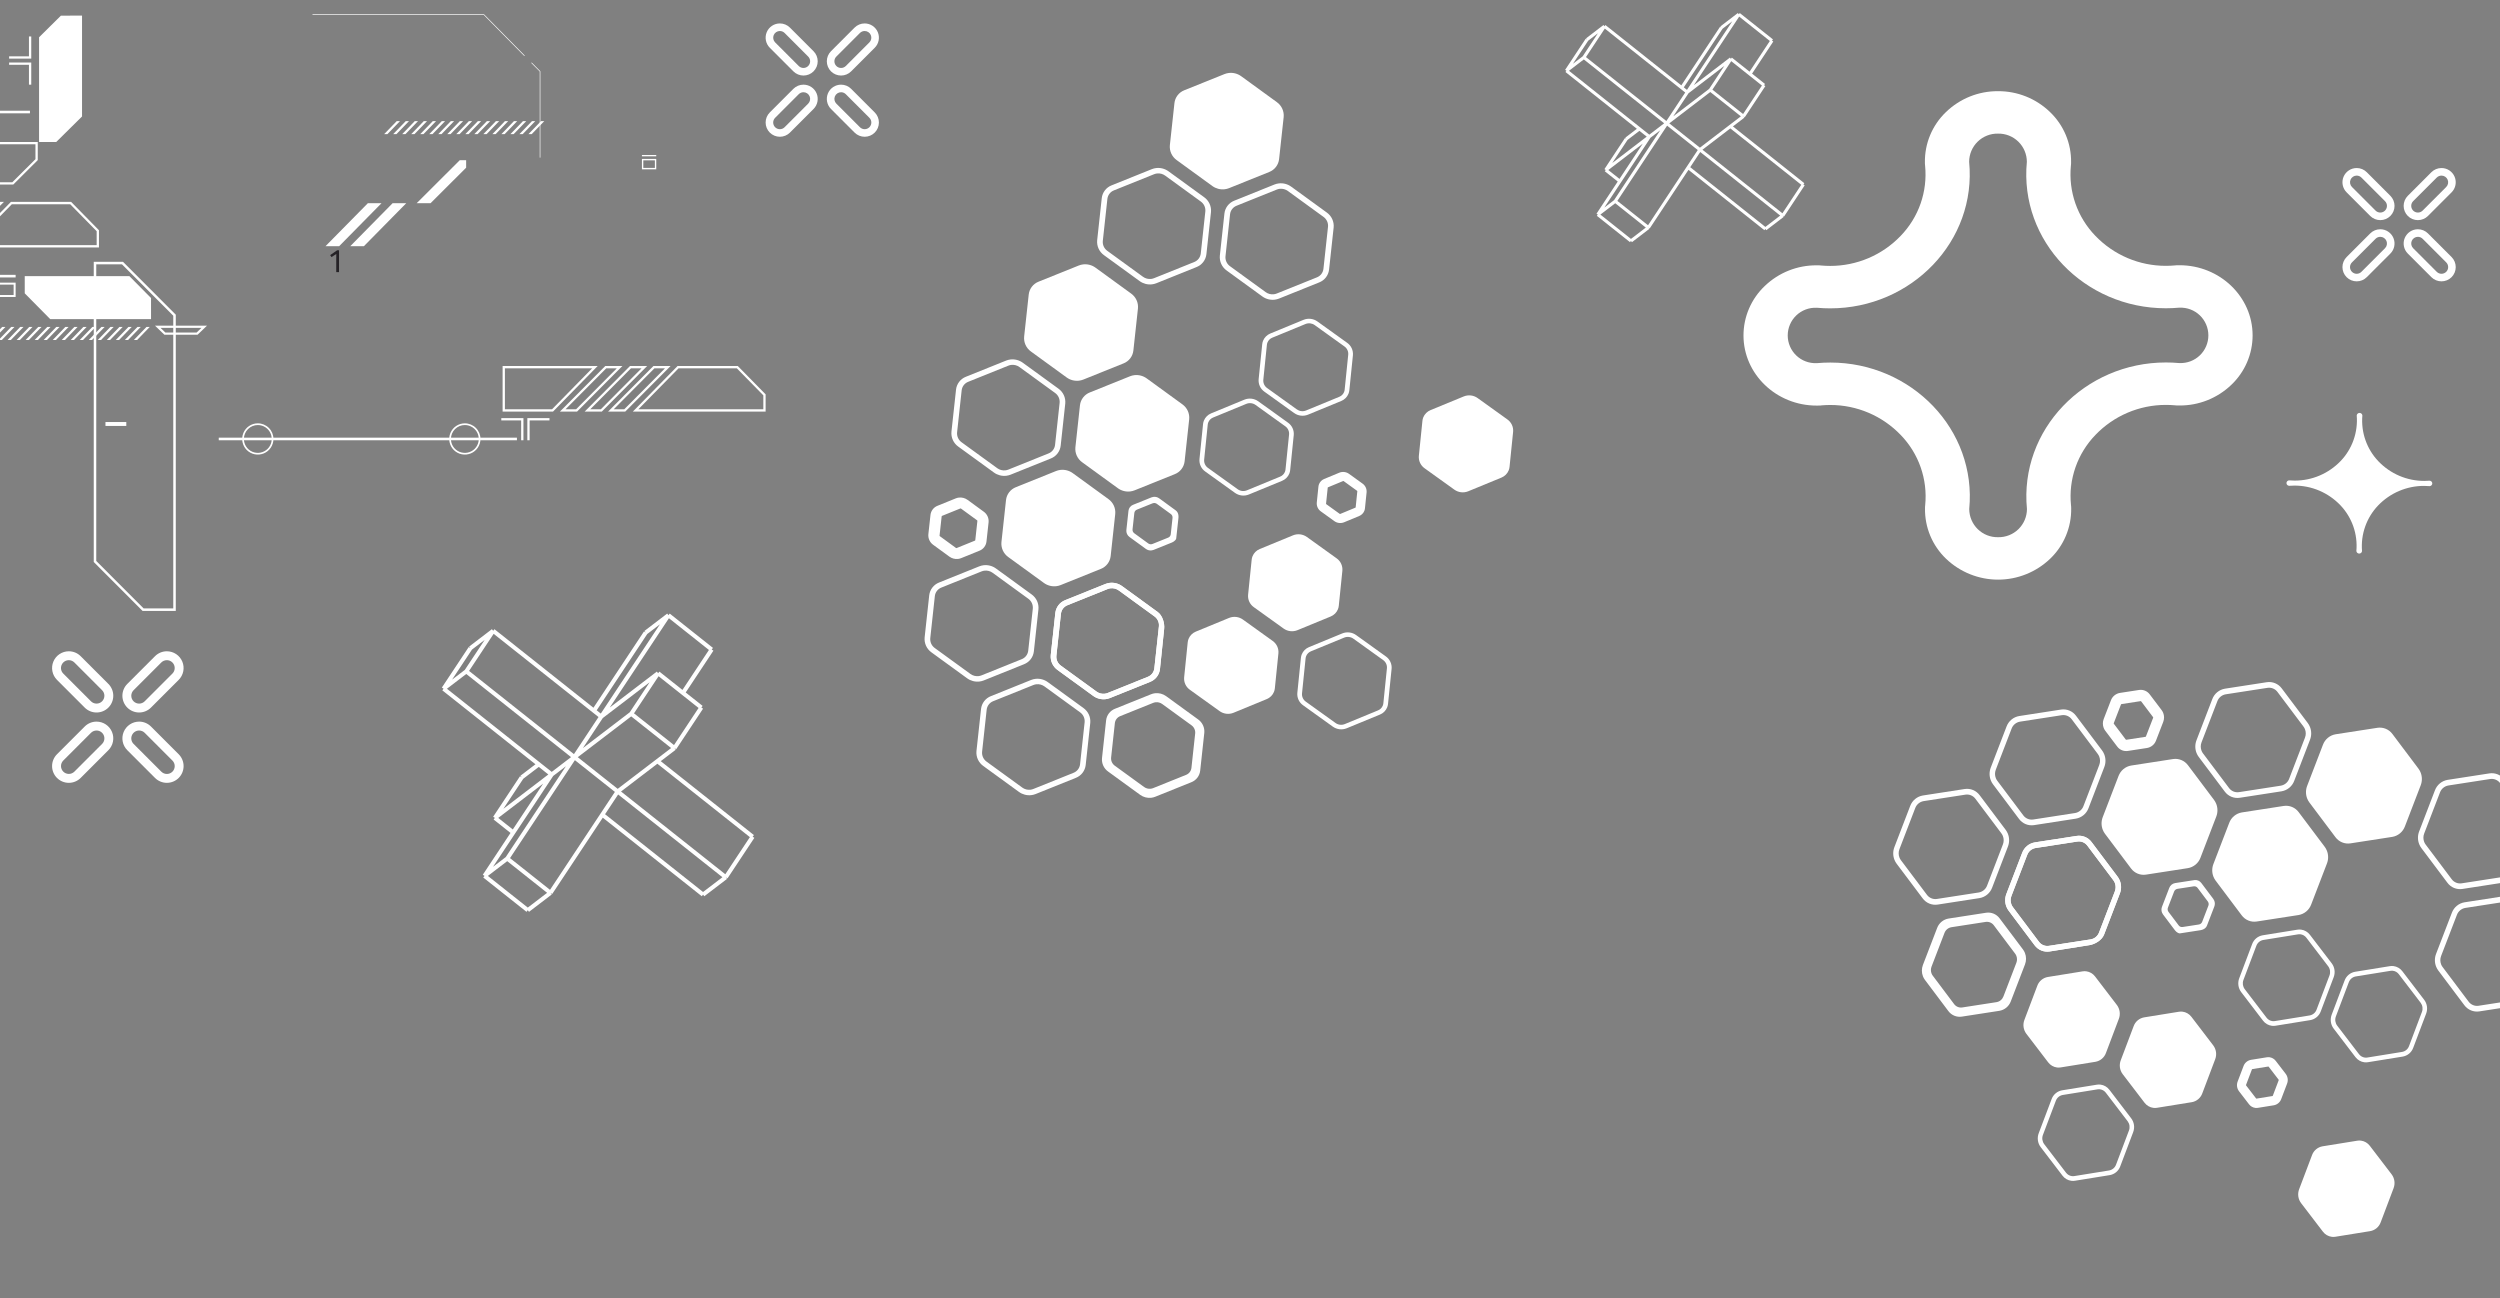 <svg width="1920" height="997" viewBox="0 0 1920 997" fill="none" xmlns="http://www.w3.org/2000/svg">
<rect x="0" y="0" width="1920" height="997" fill="#808080" stroke="none"/>
<g clip-path="url(#clip0_5052_951)">
<path d="M1534.46 102.62C1537.34 102.559 1540.21 103.073 1542.89 104.131C1545.56 105.188 1548.01 106.769 1550.07 108.78C1552.13 110.791 1553.77 113.193 1554.9 115.845C1556.03 118.498 1556.61 121.348 1556.63 124.229C1550.74 185.171 1600.99 236.751 1663.33 236.751C1666.68 236.751 1670.08 236.601 1673.49 236.296C1673.61 236.294 1673.74 236.293 1673.86 236.293C1676.73 236.173 1679.59 236.634 1682.27 237.649C1684.96 238.663 1687.41 240.21 1689.48 242.197C1691.55 244.184 1693.2 246.569 1694.32 249.209C1695.45 251.849 1696.03 254.69 1696.03 257.56C1696.03 260.43 1695.45 263.271 1694.32 265.911C1693.2 268.551 1691.55 270.937 1689.48 272.923C1687.41 274.91 1684.96 276.457 1682.27 277.471C1679.59 278.486 1676.73 278.946 1673.86 278.826C1673.74 278.826 1673.62 278.825 1673.5 278.823C1670.1 278.521 1666.73 278.371 1663.4 278.374C1601.04 278.374 1550.78 329.996 1556.7 390.947C1556.69 393.829 1556.1 396.682 1554.98 399.335C1553.85 401.989 1552.21 404.392 1550.15 406.404C1548.09 408.417 1545.64 409.998 1542.96 411.056C1540.28 412.115 1537.42 412.629 1534.54 412.57H1534.54C1531.66 412.63 1528.79 412.117 1526.11 411.059C1523.43 410.002 1520.99 408.421 1518.93 406.41C1516.87 404.399 1515.23 401.997 1514.1 399.345C1512.97 396.692 1512.39 393.842 1512.37 390.96C1518.25 330.019 1468.01 278.438 1405.67 278.438C1402.32 278.438 1398.92 278.588 1395.51 278.893C1395.39 278.895 1395.26 278.896 1395.14 278.896C1392.27 279.016 1389.41 278.555 1386.73 277.54C1384.04 276.526 1381.59 274.979 1379.52 272.992C1377.45 271.006 1375.8 268.621 1374.68 265.98C1373.55 263.34 1372.97 260.5 1372.97 257.629C1372.97 254.759 1373.55 251.918 1374.68 249.278C1375.8 246.638 1377.45 244.253 1379.52 242.266C1381.59 240.28 1384.04 238.733 1386.73 237.718C1389.41 236.704 1392.27 236.243 1395.14 236.363C1395.26 236.363 1395.38 236.364 1395.49 236.366C1398.9 236.668 1402.27 236.818 1405.6 236.816C1467.96 236.816 1518.22 185.193 1512.3 124.243C1512.31 121.361 1512.9 118.507 1514.02 115.854C1515.15 113.2 1516.79 110.797 1518.85 108.785C1520.91 106.773 1523.36 105.191 1526.03 104.133C1528.71 103.074 1531.58 102.56 1534.46 102.62H1534.46ZM1534.46 70.027H1534.46C1519.53 69.934 1505.16 75.713 1494.44 86.119C1489.24 91.105 1485.13 97.112 1482.35 103.763C1479.58 110.414 1478.21 117.566 1478.33 124.771L1478.35 125.919L1478.46 127.064L1478.47 127.163L1478.48 127.264C1479.45 137.079 1478.27 146.989 1475.03 156.302C1471.78 165.615 1466.54 174.107 1459.68 181.186C1452.69 188.479 1444.29 194.28 1435 198.239C1425.7 202.198 1415.7 204.233 1405.6 204.222C1403.3 204.222 1400.95 204.118 1398.63 203.912L1397.34 203.797L1396.04 203.777C1395.74 203.772 1395.44 203.77 1395.14 203.77C1380.36 203.682 1366.12 209.339 1355.44 219.55C1350.25 224.446 1346.12 230.351 1343.29 236.901C1340.46 243.451 1339 250.509 1339 257.644C1339.01 287.334 1364.19 311.489 1395.14 311.489C1395.45 311.489 1395.76 311.487 1396.07 311.481L1397.99 311.451L1399.22 311.297C1401.37 311.12 1403.54 311.031 1405.67 311.031C1415.77 311.02 1425.76 313.054 1435.06 317.01C1444.35 320.966 1452.74 326.763 1459.74 334.052C1466.6 341.128 1471.84 349.616 1475.09 358.926C1478.34 368.235 1479.52 378.142 1478.55 387.954L1478.43 389.198L1478.41 390.446C1478.29 397.65 1479.66 404.801 1482.44 411.449C1485.21 418.098 1489.33 424.102 1494.53 429.085C1505.3 439.405 1519.63 445.165 1534.55 445.162C1549.46 445.16 1563.79 439.395 1574.56 429.071C1579.76 424.085 1583.87 418.078 1586.64 411.427C1589.42 404.776 1590.79 397.624 1590.67 390.419L1590.64 389.136L1590.52 387.918C1589.55 378.104 1590.73 368.196 1593.97 358.884C1597.22 349.572 1602.46 341.081 1609.32 334.003C1616.31 326.71 1624.71 320.909 1634 316.95C1643.3 312.991 1653.3 310.956 1663.4 310.967C1665.7 310.967 1668.05 311.071 1670.37 311.278L1671.66 311.392L1672.96 311.412C1673.26 311.417 1673.56 311.419 1673.86 311.419C1688.64 311.507 1702.87 305.849 1713.56 295.639C1718.75 290.743 1722.88 284.839 1725.71 278.289C1728.54 271.739 1730 264.68 1730 257.546C1729.99 227.855 1704.81 203.7 1673.86 203.7C1673.55 203.7 1673.24 203.703 1672.93 203.708L1671.6 203.729L1670.32 203.846C1667.99 204.053 1665.64 204.158 1663.33 204.158C1653.23 204.169 1643.24 202.135 1633.94 198.179C1624.65 194.223 1616.26 188.426 1609.26 181.138C1602.4 174.062 1597.16 165.573 1593.91 156.263C1590.66 146.954 1589.48 137.047 1590.45 127.234L1590.57 125.991L1590.59 124.742C1590.71 117.538 1589.34 110.388 1586.56 103.739C1583.79 97.091 1579.67 91.087 1574.47 86.104C1563.76 75.706 1549.39 69.932 1534.46 70.027Z" fill="white"/>
<path d="M408.34 48.018L415 54.734V121.045H414.52V54.934L408 48.36L408.34 48.018Z" fill="white"/>
<path d="M240 11.004L371.749 11.004L403 42.669L402.656 43.016L371.549 11.495L240 11.495V11.004Z" fill="white"/>
<path d="M135 241.677V469.172H109.474L72 431.625L72 201.074H94.475L135 241.677ZM133.071 467.239V242.477L93.676 203.007H73.929L73.929 430.825L110.272 467.239H133.071Z" fill="white"/>
<path d="M159 250.091L151.72 257.094H126.28L119 250.091H159ZM150.989 255.396L154.739 251.789H123.261L127.011 255.396H150.989Z" fill="white"/>
<path d="M269 189.068H279.478L312 156.056H301.522L269 189.068Z" fill="white"/>
<path d="M250 189.068H260.479L293 156.056H282.522L250 189.068Z" fill="white"/>
<path d="M358 123.045H353.092L320 156.057H330.661L358 128.784V123.045Z" fill="white"/>
<path d="M38.58 245.09H116L115.994 228.885L99.381 212.078H19L19.005 225.288L38.58 245.09Z" fill="white"/>
<path d="M3 155.058L-31.828 190.07H-45L-10.172 155.058H3ZM-32.567 188.275L-1.312 156.853H-9.433L-40.688 188.275H-32.567Z" fill="white"/>
<path d="M76 176.825V190.07H-26L8.369 155.058H54.633L76 176.825ZM74.237 188.275V177.568L53.903 156.853H9.099L-21.745 188.275H74.237Z" fill="white"/>
<path d="M497 281.102L462.171 316.115H449L483.829 281.102H497ZM461.431 314.32L492.688 282.898H484.569L453.312 314.32H461.431Z" fill="white"/>
<path d="M459 281.102L424.705 316.115H386V281.102H459ZM423.977 314.32L454.754 282.898H387.759V314.32H423.977Z" fill="white"/>
<path d="M478 281.102L443.171 316.115H430L464.829 281.102H478ZM442.431 314.32L473.688 282.898H465.569L434.312 314.32H442.431Z" fill="white"/>
<path d="M515 281.102L480.172 316.115H467L501.828 281.102H515ZM479.433 314.32L510.688 282.898H502.567L471.312 314.32H479.433Z" fill="white"/>
<path d="M588 302.87V316.115H486L520.369 281.102H566.633L588 302.87ZM586.237 314.32V303.613L565.903 282.898H521.099L490.255 314.32H586.237Z" fill="white"/>
<path d="M295 103.037L304.679 93.034H307.186L297.507 103.037H295ZM304.433 103.037L314.112 93.034H311.605L301.926 103.037H304.433ZM311.359 103.037L321.038 93.034H318.531L308.852 103.037H311.359ZM318.285 103.037L327.964 93.034H325.457L315.778 103.037H318.285ZM325.211 103.037L334.89 93.034H332.382L322.703 103.037H325.211ZM332.136 103.037L341.816 93.034H339.308L329.629 103.037H332.136ZM339.062 103.037L348.741 93.034H346.234L336.555 103.037H339.062ZM345.988 103.037L355.667 93.034H353.16L343.481 103.037H345.988ZM352.914 103.037L362.593 93.034H360.086L350.407 103.037H352.914ZM359.84 103.037L369.519 93.034H367.012L357.333 103.037H359.84ZM366.766 103.037L376.445 93.034H373.937L364.258 103.037H366.766ZM373.692 103.037L383.371 93.034H380.863L371.184 103.037H373.692ZM380.617 103.037L390.296 93.034H387.789L378.11 103.037H380.617ZM387.543 103.037L397.222 93.034H394.715L385.036 103.037H387.543ZM394.469 103.037L404.148 93.034H401.641L391.962 103.037H394.469ZM401.395 103.037L411.074 93.034H408.567L398.888 103.037H401.395ZM408.321 103.037L418 93.034H415.492L405.814 103.037H408.321Z" fill="white"/>
<path d="M-8 261.096L1.679 251.092H4.186L-5.493 261.096H-8ZM1.433 261.096L11.112 251.092H8.605L-1.074 261.096H1.433ZM8.359 261.096L18.038 251.092H15.531L5.852 261.096H8.359ZM15.285 261.096L24.964 251.092H22.457L12.778 261.096H15.285ZM22.211 261.096L31.89 251.092H29.382L19.703 261.096H22.211ZM29.137 261.096L38.816 251.092H36.308L26.629 261.096H29.137ZM36.062 261.096L45.742 251.092H43.234L33.555 261.096H36.062ZM42.988 261.096L52.667 251.092H50.16L40.481 261.096H42.988ZM49.914 261.096L59.593 251.092H57.086L47.407 261.096H49.914ZM56.84 261.096L66.519 251.092H64.012L54.333 261.096H56.84ZM63.766 261.096L73.445 251.092H70.938L61.259 261.096H63.766ZM70.692 261.096L80.371 251.092H77.864L68.184 261.096H70.692ZM77.618 261.096L87.297 251.092H84.789L75.11 261.096H77.618ZM84.543 261.096L94.222 251.092H91.715L82.036 261.096H84.543ZM91.469 261.096L101.148 251.092H98.641L88.962 261.096H91.469ZM98.395 261.096L108.074 251.092H105.567L95.888 261.096H98.395ZM105.321 261.096L115 251.092H112.493L102.814 261.096H105.321Z" fill="white"/>
<path d="M-194.232 156.221L-188.472 150.475L-180.957 142.977L-148.708 110.803L27.232 110.803V122.239L9.464 139.966H-136.681L-137.199 140.482L-167.843 171.056L-169.094 172.304L-167.843 173.551L-143.029 198.308H-184.286L-188.472 194.132L-194.232 188.386V156.221ZM-196 155.491V189.117L-189.722 195.379L-185.019 200.072H-138.76L-166.593 172.304L-135.948 141.73H10.197L29 122.97V109.039L-149.44 109.039L-182.207 141.73L-189.722 149.228L-196 155.491Z" fill="white"/>
<path d="M24 28.009V45.016H7V43.268H22.236V28.009H24Z" fill="white"/>
<path d="M24 48.017V65.023H22.236V49.765H7V48.017H24Z" fill="white"/>
<path d="M402 321.117V338.123H400.253V322.881H385V321.117H402Z" fill="white"/>
<path d="M422 321.117V322.881H406.747V338.123H405V321.117H422Z" fill="white"/>
<path d="M-206 85.031V87.031L23 87.031V85.031L-206 85.031Z" fill="white"/>
<path d="M168 336.122V338.123H397V336.122H168Z" fill="white"/>
<path d="M210 337.123C210 339.497 209.296 341.818 207.978 343.792C206.659 345.766 204.785 347.305 202.592 348.213C200.4 349.122 197.987 349.359 195.659 348.896C193.331 348.433 191.193 347.29 189.515 345.611C187.837 343.932 186.694 341.793 186.231 339.464C185.768 337.136 186.005 334.722 186.913 332.529C187.822 330.335 189.36 328.46 191.333 327.141C193.307 325.822 195.627 325.118 198 325.118C201.182 325.122 204.232 326.388 206.481 328.638C208.731 330.889 209.996 333.94 210 337.123ZM187.309 337.123C187.309 339.238 187.936 341.305 189.111 343.064C190.286 344.823 191.955 346.194 193.909 347.003C195.862 347.812 198.012 348.024 200.086 347.612C202.159 347.199 204.064 346.18 205.559 344.685C207.055 343.189 208.073 341.283 208.485 339.209C208.898 337.134 208.686 334.984 207.877 333.03C207.068 331.076 205.698 329.405 203.939 328.23C202.181 327.055 200.114 326.428 198 326.428C195.166 326.431 192.448 327.559 190.444 329.564C188.44 331.569 187.313 334.287 187.309 337.123Z" fill="white"/>
<path d="M369 337.123C369 339.497 368.296 341.818 366.978 343.792C365.659 345.766 363.785 347.305 361.592 348.213C359.399 349.122 356.987 349.359 354.659 348.896C352.331 348.433 350.193 347.29 348.515 345.611C346.837 343.932 345.694 341.793 345.231 339.464C344.768 337.136 345.005 334.722 345.913 332.529C346.822 330.335 348.36 328.46 350.333 327.141C352.307 325.822 354.627 325.118 357 325.118C360.182 325.122 363.232 326.388 365.481 328.638C367.731 330.889 368.996 333.94 369 337.123ZM346.309 337.123C346.309 339.238 346.936 341.305 348.111 343.064C349.286 344.823 350.955 346.194 352.909 347.003C354.862 347.812 357.012 348.024 359.086 347.612C361.159 347.199 363.064 346.18 364.559 344.685C366.054 343.189 367.073 341.283 367.485 339.209C367.898 337.134 367.686 334.984 366.877 333.03C366.068 331.076 364.697 329.405 362.939 328.23C361.181 327.055 359.114 326.428 357 326.428C354.166 326.431 351.448 327.559 349.444 329.564C347.44 331.569 346.312 334.287 346.309 337.123Z" fill="white"/>
<path d="M494.053 123.141H502.947V128.95H494.053V123.141ZM493 122.044V130.047H504V122.044H493Z" fill="white"/>
<path d="M493 119.043V120.043H504V119.043H493Z" fill="white"/>
<path d="M-2.468 218.589H10.468V226.575H-2.468L-2.468 218.589ZM-4 217.08L-4 228.084H12V217.08H-4Z" fill="white"/>
<path d="M-4 211.077V213.078H12V211.077H-4Z" fill="white"/>
<path d="M81 324.118V327.119H97V324.118H81Z" fill="white"/>
<path d="M63 89.452L63 12.004L46.801 12.01L30 28.629L30 109.039L43.206 109.034L63 89.452Z" fill="white"/>
<path d="M1623.37 555.757C1623.39 555.796 1623.41 555.833 1623.44 555.867L1632.58 567.964C1632.63 568.03 1632.7 568.08 1632.77 568.112C1632.85 568.143 1632.93 568.153 1633.01 568.141L1647.71 565.88C1647.79 565.867 1647.87 565.832 1647.93 565.779C1648 565.727 1648.05 565.659 1648.08 565.581L1653.63 551.224C1653.67 551.106 1653.67 550.976 1653.63 550.859L1644.42 538.651C1644.37 538.586 1644.3 538.535 1644.23 538.504C1644.15 538.473 1644.07 538.463 1643.99 538.475L1629.29 540.735C1629.21 540.749 1629.13 540.784 1629.07 540.836C1629 540.889 1628.95 540.957 1628.92 541.034L1623.37 555.392C1623.33 555.509 1623.33 555.64 1623.37 555.757ZM1615.67 559.138C1614.79 556.912 1614.78 554.435 1615.64 552.201L1621.19 537.844C1621.74 536.371 1622.67 535.069 1623.89 534.07C1625.11 533.072 1626.57 532.411 1628.12 532.155L1642.82 529.894C1644.36 529.664 1645.93 529.855 1647.37 530.448C1648.81 531.041 1650.06 532.014 1650.98 533.261L1660.13 545.358C1660.62 546.008 1661.02 546.721 1661.33 547.478C1662.21 549.703 1662.22 552.18 1661.36 554.414L1655.81 568.772C1655.26 570.245 1654.33 571.546 1653.11 572.545C1651.89 573.544 1650.43 574.205 1648.88 574.461L1634.18 576.721C1632.64 576.952 1631.07 576.761 1629.63 576.167C1628.19 575.574 1626.94 574.602 1626.02 573.354L1616.87 561.258C1616.38 560.607 1615.98 559.894 1615.67 559.138Z" fill="white"/>
<path d="M1483.45 747.694C1483.68 748.275 1483.99 748.823 1484.36 749.322L1500.76 771.138C1501.47 772.095 1502.42 772.841 1503.52 773.296C1504.61 773.751 1505.81 773.899 1506.99 773.724L1533.33 769.647C1534.52 769.449 1535.63 768.941 1536.56 768.174C1537.49 767.407 1538.2 766.408 1538.63 765.278L1548.58 739.385C1549.24 737.67 1549.23 735.766 1548.55 734.058C1548.32 733.477 1548.01 732.929 1547.64 732.43L1531.24 710.614C1530.53 709.657 1529.58 708.911 1528.48 708.456C1527.39 708.001 1526.19 707.853 1525.01 708.028L1498.67 712.105C1497.48 712.303 1496.37 712.811 1495.44 713.578C1494.51 714.345 1493.8 715.344 1493.37 716.474L1483.42 742.367C1482.76 744.082 1482.77 745.986 1483.45 747.694ZM1476.85 749.881C1475.73 747.053 1475.72 743.905 1476.81 741.066L1487.72 712.682C1488.41 710.81 1489.59 709.155 1491.13 707.886C1492.66 706.616 1494.51 705.777 1496.47 705.452L1525.35 700.982C1527.3 700.689 1529.28 700.932 1531.1 701.686C1532.92 702.44 1534.5 703.676 1535.67 705.261L1553.64 729.176C1554.26 730.003 1554.77 730.909 1555.15 731.871C1556.27 734.699 1556.28 737.847 1555.19 740.686L1544.28 769.07C1543.59 770.942 1542.41 772.597 1540.87 773.866C1539.34 775.136 1537.49 775.975 1535.53 776.3L1506.65 780.77C1504.7 781.063 1502.72 780.82 1500.9 780.066C1499.08 779.312 1497.5 778.076 1496.33 776.491L1478.36 752.576C1477.74 751.749 1477.23 750.843 1476.85 749.881Z" fill="white"/>
<path d="M1458.8 658.659C1459.08 659.367 1459.46 660.035 1459.92 660.644L1479.91 687.249C1480.77 688.416 1481.94 689.325 1483.28 689.881C1484.61 690.436 1486.08 690.617 1487.51 690.403L1519.64 685.43C1521.09 685.189 1522.44 684.569 1523.58 683.634C1524.71 682.698 1525.58 681.48 1526.09 680.102L1538.23 648.524C1539.04 646.433 1539.03 644.111 1538.2 642.028C1537.92 641.319 1537.54 640.651 1537.08 640.042L1517.09 613.437C1516.23 612.27 1515.06 611.361 1513.72 610.806C1512.39 610.25 1510.92 610.07 1509.49 610.283L1477.36 615.256C1475.91 615.498 1474.56 616.117 1473.42 617.052C1472.29 617.988 1471.42 619.206 1470.91 620.584L1458.77 652.162C1457.96 654.253 1457.97 656.575 1458.8 658.659ZM1454.95 660.362C1453.7 657.215 1453.68 653.713 1454.9 650.555L1467.03 618.977C1467.81 616.894 1469.12 615.054 1470.83 613.642C1472.54 612.229 1474.59 611.295 1476.78 610.933L1508.91 605.961C1511.07 605.635 1513.28 605.906 1515.3 606.744C1517.32 607.583 1519.08 608.958 1520.38 610.722L1540.37 637.327C1541.06 638.247 1541.63 639.255 1542.05 640.325C1543.3 643.471 1543.32 646.973 1542.1 650.131L1529.97 681.709C1529.19 683.792 1527.88 685.632 1526.17 687.044C1524.46 688.457 1522.41 689.391 1520.22 689.753L1488.09 694.725C1485.93 695.051 1483.72 694.78 1481.7 693.942C1479.68 693.103 1477.92 691.728 1476.62 689.964L1456.63 663.359C1455.94 662.439 1455.37 661.431 1454.95 660.362Z" fill="white"/>
<path d="M1532.8 597.637C1533.08 598.346 1533.46 599.013 1533.92 599.622L1553.91 626.228C1554.77 627.394 1555.94 628.304 1557.28 628.859C1558.61 629.415 1560.08 629.595 1561.51 629.381L1593.64 624.409C1595.09 624.167 1596.44 623.547 1597.58 622.612C1598.71 621.677 1599.58 620.459 1600.09 619.081L1612.23 587.503C1613.04 585.411 1613.03 583.089 1612.2 581.006C1611.92 580.298 1611.54 579.63 1611.08 579.021L1591.09 552.415C1590.23 551.249 1589.06 550.339 1587.72 549.784C1586.39 549.229 1584.92 549.048 1583.49 549.262L1551.36 554.234C1549.91 554.476 1548.56 555.096 1547.42 556.031C1546.29 556.966 1545.42 558.184 1544.91 559.562L1532.77 591.14C1531.96 593.232 1531.97 595.554 1532.8 597.637ZM1528.95 599.34C1527.7 596.194 1527.68 592.692 1528.9 589.533L1541.03 557.956C1541.81 555.873 1543.12 554.032 1544.83 552.62C1546.54 551.208 1548.59 550.274 1550.78 549.912L1582.91 544.94C1585.07 544.613 1587.28 544.884 1589.3 545.723C1591.32 546.562 1593.08 547.936 1594.38 549.7L1614.37 576.306C1615.06 577.225 1615.63 578.233 1616.05 579.303C1617.3 582.449 1617.32 585.951 1616.1 589.11L1603.97 620.688C1603.19 622.77 1601.88 624.611 1600.17 626.023C1598.46 627.435 1596.41 628.369 1594.22 628.731L1562.09 633.704C1559.93 634.03 1557.72 633.759 1555.7 632.92C1553.68 632.082 1551.92 630.707 1550.62 628.943L1530.63 602.338C1529.94 601.418 1529.37 600.41 1528.95 599.34Z" fill="white"/>
<path d="M1614.95 637.354C1613.7 634.207 1613.68 630.706 1614.9 627.547L1627.03 595.969C1627.81 593.886 1629.12 592.046 1630.83 590.634C1632.54 589.222 1634.59 588.287 1636.78 587.926L1668.91 582.953C1671.07 582.627 1673.28 582.898 1675.3 583.737C1677.32 584.575 1679.08 585.95 1680.38 587.714L1700.37 614.319C1701.06 615.239 1701.63 616.247 1702.05 617.317C1703.3 620.463 1703.32 623.965 1702.1 627.123L1689.97 658.701C1689.19 660.784 1687.88 662.624 1686.17 664.037C1684.46 665.449 1682.41 666.383 1680.22 666.745L1648.09 671.717C1645.93 672.043 1643.72 671.773 1641.7 670.934C1639.68 670.095 1637.92 668.72 1636.62 666.957L1616.63 640.351C1615.94 639.432 1615.37 638.423 1614.95 637.354Z" fill="white"/>
<path d="M1544.8 694.672C1545.08 695.381 1545.46 696.048 1545.92 696.657L1565.91 723.263C1566.77 724.429 1567.94 725.339 1569.28 725.894C1570.61 726.45 1572.08 726.63 1573.51 726.416L1605.64 721.444C1607.09 721.202 1608.44 720.583 1609.58 719.647C1610.71 718.712 1611.58 717.494 1612.09 716.116L1624.23 684.538C1625.04 682.446 1625.03 680.124 1624.2 678.041C1623.92 677.333 1623.54 676.665 1623.08 676.056L1603.09 649.451C1602.23 648.284 1601.06 647.374 1599.72 646.819C1598.39 646.264 1596.92 646.083 1595.49 646.297L1563.36 651.269C1561.91 651.511 1560.56 652.131 1559.42 653.066C1558.29 654.001 1557.42 655.219 1556.91 656.598L1544.77 688.176C1543.96 690.267 1543.97 692.589 1544.8 694.672ZM1540.95 696.375C1539.7 693.229 1539.68 689.727 1540.9 686.569L1553.03 654.991C1553.81 652.908 1555.12 651.068 1556.83 649.655C1558.54 648.243 1560.59 647.309 1562.78 646.947L1594.91 641.975C1597.07 641.649 1599.28 641.919 1601.3 642.758C1603.32 643.597 1605.08 644.972 1606.38 646.735L1626.37 673.341C1627.06 674.26 1627.63 675.269 1628.05 676.338C1629.3 679.485 1629.32 682.986 1628.1 686.145L1615.97 717.723C1614.31 722.023 1609.06 725.19 1604.68 725.867L1574.09 730.739C1571.93 731.065 1569.72 730.794 1567.7 729.955C1565.68 729.117 1563.92 727.742 1562.62 725.978L1542.63 699.373C1541.94 698.453 1541.37 697.445 1540.95 696.375Z" fill="white"/>
<path d="M1544.77 694.682C1545.05 695.39 1545.43 696.058 1545.88 696.667L1565.88 723.273C1566.74 724.439 1567.91 725.349 1569.24 725.904C1570.58 726.459 1572.05 726.64 1573.48 726.426L1605.61 721.454C1607.06 721.212 1608.41 720.592 1609.55 719.657C1610.68 718.722 1611.55 717.504 1612.06 716.126L1624.2 684.548C1625.01 682.456 1625 680.134 1624.17 678.051C1623.88 677.342 1623.51 676.675 1623.05 676.066L1603.06 649.46C1602.19 648.294 1601.03 647.384 1599.69 646.829C1598.36 646.274 1596.89 646.093 1595.46 646.307L1563.33 651.279C1561.88 651.521 1560.52 652.141 1559.39 653.076C1558.26 654.011 1557.39 655.229 1556.88 656.607L1544.74 688.185C1543.93 690.277 1543.94 692.599 1544.77 694.682ZM1540.92 696.385C1539.67 693.239 1539.65 689.737 1540.87 686.578L1553 655C1553.78 652.918 1555.09 651.077 1556.8 649.665C1558.51 648.253 1560.56 647.319 1562.74 646.957L1594.88 641.984C1597.04 641.658 1599.25 641.929 1601.27 642.768C1603.29 643.606 1605.05 644.981 1606.35 646.745L1626.34 673.351C1627.03 674.27 1627.6 675.278 1628.02 676.348C1629.27 679.494 1629.28 682.996 1628.07 686.155L1615.93 717.733C1614.28 722.033 1609.02 725.2 1604.65 725.877L1574.06 730.749C1571.9 731.075 1569.69 730.804 1567.67 729.965C1565.65 729.127 1563.89 727.752 1562.59 725.988L1542.6 699.383C1541.91 698.463 1541.34 697.455 1540.92 696.385Z" fill="white"/>
<path d="M1664.99 699.567C1665.1 699.844 1665.25 700.104 1665.42 700.341L1673.24 710.719C1673.57 711.174 1674.03 711.528 1674.55 711.745C1675.07 711.962 1675.65 712.032 1676.21 711.949L1688.76 710.009C1689.33 709.915 1689.86 709.673 1690.3 709.309C1690.74 708.944 1691.08 708.469 1691.28 707.931L1696.02 695.615C1696.34 694.799 1696.33 693.893 1696.01 693.081C1695.9 692.804 1695.75 692.544 1695.58 692.306L1687.76 681.929C1687.43 681.474 1686.97 681.119 1686.45 680.903C1685.93 680.686 1685.35 680.616 1684.79 680.699L1672.24 682.639C1671.67 682.733 1671.14 682.975 1670.7 683.339C1670.26 683.704 1669.92 684.179 1669.72 684.717L1664.98 697.033C1664.66 697.849 1664.67 698.755 1664.99 699.567ZM1660.44 700.931C1659.86 699.484 1659.85 697.874 1660.41 696.421L1666 681.9C1666.36 680.942 1666.96 680.095 1667.75 679.446C1668.54 678.797 1669.49 678.367 1670.49 678.201L1685.29 675.914C1686.29 675.764 1687.31 675.888 1688.24 676.274C1689.17 676.66 1689.98 677.292 1690.58 678.103L1699.79 690.338C1700.11 690.761 1700.37 691.225 1700.56 691.717C1701.14 693.164 1701.15 694.774 1700.59 696.226L1695 710.748C1694.23 712.726 1692.52 714.136 1688.95 714.549L1674.15 716.835C1673.69 717.045 1671.68 716.211 1670.42 714.545L1661.21 702.309C1660.89 701.887 1660.63 701.423 1660.44 700.931Z" fill="white"/>
<path d="M1699.95 673.367C1698.7 670.221 1698.68 666.719 1699.9 663.561L1712.03 631.983C1712.81 629.9 1714.12 628.06 1715.83 626.648C1717.54 625.235 1719.59 624.301 1721.78 623.939L1753.91 618.967C1756.07 618.641 1758.28 618.912 1760.3 619.75C1762.32 620.589 1764.08 621.964 1765.38 623.728L1785.37 650.333C1786.06 651.253 1786.63 652.261 1787.05 653.33C1788.3 656.477 1788.32 659.979 1787.1 663.137L1774.97 694.715C1774.19 696.798 1772.88 698.638 1771.17 700.05C1769.46 701.463 1767.41 702.397 1765.22 702.759L1733.09 707.731C1730.93 708.057 1728.72 707.786 1726.7 706.948C1724.68 706.109 1722.92 704.734 1721.62 702.97L1701.63 676.365C1700.94 675.445 1700.37 674.437 1699.95 673.367Z" fill="white"/>
<path d="M1771.95 613.344C1770.7 610.198 1770.68 606.696 1771.9 603.537L1784.03 571.959C1784.81 569.877 1786.12 568.036 1787.83 566.624C1789.54 565.212 1791.59 564.278 1793.78 563.916L1825.91 558.943C1828.07 558.617 1830.28 558.888 1832.3 559.727C1834.32 560.566 1836.08 561.94 1837.38 563.704L1857.37 590.31C1858.06 591.229 1858.63 592.237 1859.05 593.307C1860.3 596.453 1860.32 599.955 1859.1 603.114L1846.97 634.692C1846.19 636.774 1844.88 638.615 1843.17 640.027C1841.46 641.439 1839.41 642.373 1837.22 642.735L1805.09 647.708C1802.93 648.034 1800.72 647.763 1798.7 646.924C1796.68 646.086 1794.92 644.711 1793.62 642.947L1773.63 616.341C1772.94 615.422 1772.37 614.414 1771.95 613.344Z" fill="white"/>
<path d="M1861.8 646.655C1862.08 647.363 1862.46 648.031 1862.92 648.64L1882.91 675.245C1883.77 676.412 1884.94 677.321 1886.28 677.877C1887.61 678.432 1889.08 678.613 1890.51 678.399L1922.64 673.426C1924.09 673.185 1925.44 672.565 1926.58 671.63C1927.71 670.695 1928.58 669.477 1929.09 668.098L1941.23 636.52C1942.04 634.429 1942.03 632.107 1941.2 630.024C1940.92 629.315 1940.54 628.648 1940.08 628.039L1920.09 601.433C1919.23 600.267 1918.06 599.357 1916.72 598.802C1915.39 598.246 1913.92 598.066 1912.49 598.279L1880.36 603.252C1878.91 603.494 1877.56 604.113 1876.42 605.049C1875.29 605.984 1874.42 607.202 1873.91 608.58L1861.77 640.158C1860.96 642.25 1860.97 644.571 1861.8 646.655ZM1857.95 648.358C1856.7 645.211 1856.68 641.71 1857.9 638.551L1870.03 606.973C1870.81 604.89 1872.12 603.05 1873.83 601.638C1875.54 600.226 1877.59 599.291 1879.78 598.93L1911.91 593.957C1914.07 593.631 1916.28 593.902 1918.3 594.741C1920.32 595.579 1922.08 596.954 1923.38 598.718L1943.37 625.323C1944.06 626.243 1944.63 627.251 1945.05 628.321C1946.3 631.467 1946.32 634.969 1945.1 638.127L1932.97 669.705C1932.19 671.788 1930.88 673.628 1929.17 675.041C1927.46 676.453 1925.41 677.387 1923.22 677.749L1891.09 682.721C1888.93 683.047 1886.72 682.777 1884.7 681.938C1882.68 681.099 1880.92 679.724 1879.62 677.961L1859.63 651.355C1858.94 650.436 1858.37 649.427 1857.95 648.358Z" fill="white"/>
<path d="M1690.8 576.629C1691.08 577.338 1691.46 578.005 1691.92 578.614L1711.91 605.22C1712.77 606.386 1713.94 607.296 1715.28 607.851C1716.61 608.407 1718.08 608.587 1719.51 608.374L1751.64 603.401C1753.09 603.159 1754.44 602.54 1755.58 601.604C1756.71 600.669 1757.58 599.451 1758.09 598.073L1770.23 566.495C1771.04 564.403 1771.03 562.082 1770.2 559.998C1769.92 559.29 1769.54 558.622 1769.08 558.013L1749.09 531.408C1748.23 530.241 1747.06 529.332 1745.72 528.776C1744.39 528.221 1742.92 528.04 1741.49 528.254L1709.36 533.226C1707.91 533.468 1706.56 534.088 1705.42 535.023C1704.29 535.958 1703.42 537.176 1702.91 538.555L1690.77 570.133C1689.96 572.224 1689.97 574.546 1690.8 576.629ZM1686.95 578.332C1685.7 575.186 1685.68 571.684 1686.9 568.526L1699.03 536.948C1699.81 534.865 1701.12 533.025 1702.83 531.612C1704.54 530.2 1706.59 529.266 1708.78 528.904L1740.91 523.932C1743.07 523.606 1745.28 523.876 1747.3 524.715C1749.32 525.554 1751.08 526.929 1752.38 528.692L1772.37 555.298C1773.06 556.218 1773.63 557.226 1774.05 558.295C1775.3 561.442 1775.32 564.944 1774.1 568.102L1761.97 599.68C1761.19 601.763 1759.88 603.603 1758.17 605.015C1756.46 606.428 1754.41 607.362 1752.22 607.724L1720.09 612.696C1717.93 613.022 1715.72 612.751 1713.7 611.913C1711.68 611.074 1709.92 609.699 1708.62 607.935L1688.63 581.33C1687.94 580.41 1687.37 579.402 1686.95 578.332Z" fill="white"/>
<path d="M1874.8 740.69C1875.08 741.398 1875.46 742.066 1875.92 742.675L1895.91 769.28C1896.77 770.447 1897.94 771.356 1899.28 771.912C1900.61 772.467 1902.08 772.648 1903.51 772.434L1935.64 767.462C1937.09 767.22 1938.44 766.6 1939.58 765.665C1940.71 764.73 1941.58 763.512 1942.09 762.133L1954.23 730.555C1955.04 728.464 1955.03 726.142 1954.2 724.059C1953.92 723.35 1953.54 722.683 1953.08 722.074L1933.09 695.468C1932.23 694.302 1931.06 693.392 1929.72 692.837C1928.39 692.281 1926.92 692.101 1925.49 692.314L1893.36 697.287C1891.91 697.529 1890.56 698.148 1889.42 699.084C1888.29 700.019 1887.42 701.237 1886.91 702.615L1874.77 734.193C1873.96 736.285 1873.97 738.606 1874.8 740.69ZM1870.95 742.393C1869.7 739.247 1869.68 735.745 1870.9 732.586L1883.03 701.008C1883.81 698.926 1885.12 697.085 1886.83 695.673C1888.54 694.261 1890.59 693.327 1892.78 692.965L1924.91 687.992C1927.07 687.666 1929.28 687.937 1931.3 688.776C1933.32 689.614 1935.08 690.989 1936.38 692.753L1956.37 719.358C1957.06 720.278 1957.63 721.286 1958.05 722.356C1959.3 725.502 1959.32 729.004 1958.1 732.163L1945.97 763.74C1945.19 765.823 1943.88 767.664 1942.17 769.076C1940.46 770.488 1938.41 771.422 1936.22 771.784L1904.09 776.756C1901.93 777.083 1899.72 776.812 1897.7 775.973C1895.68 775.134 1893.92 773.76 1892.62 771.996L1872.63 745.39C1871.94 744.471 1871.37 743.463 1870.95 742.393Z" fill="white"/>
<path d="M1732.92 843.729C1732.96 843.733 1732.99 843.732 1733.03 843.727L1745.22 841.767C1745.28 841.755 1745.35 841.726 1745.4 841.682C1745.45 841.639 1745.49 841.582 1745.52 841.518L1750.05 829.593C1750.07 829.529 1750.08 829.458 1750.07 829.39C1750.06 829.321 1750.03 829.256 1749.99 829.2L1742.33 819.235C1742.3 819.195 1742.26 819.162 1742.22 819.136C1742.18 819.111 1742.13 819.095 1742.08 819.089L1729.78 821.051C1729.72 821.062 1729.65 821.092 1729.6 821.135C1729.55 821.179 1729.51 821.236 1729.48 821.3L1724.95 833.224C1724.93 833.289 1724.92 833.36 1724.93 833.428C1724.94 833.497 1724.97 833.562 1725.01 833.618L1732.67 843.583C1732.7 843.623 1732.74 843.656 1732.78 843.681C1732.82 843.707 1732.87 843.723 1732.92 843.729ZM1732.07 850.865C1731.12 850.746 1730.21 850.438 1729.38 849.961C1728.55 849.484 1727.82 848.846 1727.25 848.086L1719.59 838.121C1718.78 837.064 1718.27 835.823 1718.08 834.512C1717.89 833.201 1718.04 831.865 1718.51 830.628L1723.04 818.704C1723.49 817.48 1724.26 816.397 1725.27 815.562C1726.27 814.728 1727.48 814.172 1728.77 813.951L1740.96 811.991C1741.61 811.887 1742.27 811.874 1742.93 811.953C1743.88 812.072 1744.79 812.379 1745.62 812.857C1746.45 813.334 1747.18 813.972 1747.75 814.732L1755.41 824.697C1756.22 825.754 1756.73 826.995 1756.92 828.306C1757.11 829.616 1756.96 830.953 1756.49 832.19L1751.96 844.114C1751.51 845.338 1750.74 846.421 1749.73 847.256C1748.73 848.09 1747.52 848.646 1746.23 848.867L1734.04 850.826C1733.39 850.931 1732.73 850.944 1732.07 850.865Z" fill="white"/>
<path d="M1653.81 850.843C1652.47 850.675 1651.18 850.239 1650.02 849.563C1648.85 848.887 1647.83 847.984 1647.01 846.907L1630.23 824.951C1629.1 823.455 1628.37 821.696 1628.11 819.84C1627.85 817.983 1628.06 816.09 1628.72 814.338L1638.65 788.065C1639.28 786.332 1640.36 784.797 1641.78 783.616C1643.19 782.434 1644.89 781.646 1646.71 781.333L1673.42 777.016C1674.33 776.867 1675.27 776.849 1676.19 776.961C1677.53 777.13 1678.82 777.565 1679.98 778.241C1681.15 778.917 1682.17 779.821 1682.99 780.898L1699.77 802.854C1700.9 804.35 1701.63 806.109 1701.89 807.965C1702.15 809.822 1701.94 811.715 1701.28 813.467L1691.35 839.74C1690.72 841.473 1689.64 843.008 1688.22 844.189C1686.81 845.371 1685.11 846.159 1683.29 846.472L1656.58 850.789C1655.67 850.938 1654.73 850.956 1653.81 850.843Z" fill="white"/>
<path d="M1790.81 949.881C1789.47 949.712 1788.18 949.277 1787.02 948.601C1785.85 947.925 1784.83 947.022 1784.01 945.945L1767.23 923.989C1766.1 922.492 1765.37 920.733 1765.11 918.877C1764.85 917.02 1765.06 915.127 1765.72 913.375L1775.65 887.102C1776.28 885.369 1777.36 883.835 1778.78 882.653C1780.19 881.471 1781.89 880.684 1783.71 880.37L1810.42 876.053C1811.33 875.905 1812.27 875.886 1813.19 875.999C1814.53 876.167 1815.82 876.603 1816.98 877.279C1818.15 877.955 1819.17 878.858 1819.99 879.935L1836.77 901.891C1837.9 903.387 1838.63 905.146 1838.89 907.003C1839.15 908.859 1838.94 910.752 1838.28 912.504L1828.35 938.777C1827.72 940.51 1826.64 942.045 1825.22 943.227C1823.81 944.408 1822.11 945.196 1820.29 945.509L1793.58 949.826C1792.67 949.975 1791.73 949.993 1790.81 949.881Z" fill="white"/>
<path d="M1745.24 784.221C1745.85 784.295 1746.47 784.283 1747.07 784.185L1773.78 779.868C1774.98 779.658 1776.11 779.136 1777.05 778.353C1777.98 777.571 1778.7 776.555 1779.12 775.408L1789.05 749.135C1789.49 747.974 1789.62 746.721 1789.45 745.491C1789.27 744.262 1788.79 743.097 1788.05 742.105L1771.27 720.149C1770.73 719.434 1770.05 718.834 1769.28 718.386C1768.5 717.938 1767.65 717.651 1766.76 717.541C1766.15 717.467 1765.53 717.479 1764.93 717.577L1738.22 721.895C1737.02 722.104 1735.89 722.626 1734.95 723.409C1734.02 724.191 1733.3 725.207 1732.88 726.354L1722.95 752.627C1722.51 753.788 1722.38 755.042 1722.55 756.271C1722.73 757.5 1723.21 758.665 1723.95 759.658L1740.73 781.614C1741.27 782.329 1741.95 782.928 1742.72 783.376C1743.5 783.824 1744.35 784.111 1745.24 784.221ZM1744.81 787.822C1743.47 787.653 1742.18 787.218 1741.02 786.542C1739.85 785.866 1738.83 784.963 1738.01 783.886L1721.23 761.93C1720.1 760.433 1719.37 758.674 1719.11 756.818C1718.85 754.962 1719.06 753.069 1719.72 751.317L1729.65 725.043C1730.28 723.311 1731.36 721.776 1732.78 720.594C1734.19 719.412 1735.89 718.625 1737.71 718.312L1764.42 713.995C1765.33 713.846 1766.27 713.828 1767.19 713.94C1768.53 714.109 1769.82 714.544 1770.98 715.22C1772.15 715.896 1773.17 716.799 1773.99 717.876L1790.77 739.832C1791.9 741.329 1792.63 743.088 1792.89 744.944C1793.15 746.8 1792.94 748.693 1792.28 750.446L1782.35 776.719C1781.72 778.451 1780.64 779.986 1779.22 781.168C1777.81 782.35 1776.11 783.137 1774.29 783.45L1747.58 787.768C1746.67 787.916 1745.73 787.934 1744.81 787.822Z" fill="white"/>
<path d="M1591.24 903.264C1591.85 903.338 1592.47 903.326 1593.07 903.228L1619.78 898.911C1620.98 898.701 1622.11 898.179 1623.05 897.396C1623.98 896.614 1624.7 895.598 1625.12 894.451L1635.05 868.178C1635.49 867.017 1635.62 865.764 1635.45 864.534C1635.27 863.305 1634.79 862.14 1634.05 861.148L1617.27 839.192C1616.73 838.476 1616.05 837.877 1615.28 837.429C1614.5 836.981 1613.65 836.694 1612.76 836.584C1612.15 836.51 1611.53 836.522 1610.93 836.62L1584.22 840.937C1583.02 841.147 1581.89 841.669 1580.95 842.452C1580.02 843.234 1579.3 844.25 1578.88 845.397L1568.95 871.67C1568.51 872.831 1568.38 874.085 1568.55 875.314C1568.73 876.543 1569.21 877.708 1569.95 878.7L1586.73 900.656C1587.27 901.371 1587.95 901.971 1588.72 902.419C1589.5 902.867 1590.35 903.154 1591.24 903.264ZM1590.81 906.865C1589.47 906.696 1588.18 906.261 1587.02 905.585C1585.85 904.909 1584.83 904.006 1584.01 902.929L1567.23 880.973C1566.1 879.476 1565.37 877.717 1565.11 875.861C1564.85 874.005 1565.06 872.112 1565.72 870.359L1575.65 844.086C1576.28 842.354 1577.36 840.819 1578.78 839.637C1580.19 838.455 1581.89 837.668 1583.71 837.355L1610.42 833.037C1611.33 832.889 1612.27 832.871 1613.19 832.983C1614.53 833.152 1615.82 833.587 1616.98 834.263C1618.15 834.939 1619.17 835.842 1619.99 836.919L1636.77 858.875C1637.9 860.372 1638.63 862.131 1638.89 863.987C1639.15 865.843 1638.94 867.736 1638.28 869.489L1628.35 895.762C1627.72 897.494 1626.64 899.029 1625.22 900.211C1623.81 901.393 1622.11 902.18 1620.29 902.493L1593.58 906.81C1592.67 906.959 1591.73 906.977 1590.81 906.865Z" fill="white"/>
<path d="M1579.81 819.834C1578.47 819.665 1577.18 819.23 1576.02 818.554C1574.85 817.878 1573.83 816.975 1573.01 815.898L1556.23 793.942C1555.1 792.445 1554.37 790.686 1554.11 788.83C1553.85 786.974 1554.06 785.081 1554.72 783.328L1564.65 757.055C1565.28 755.322 1566.36 753.788 1567.78 752.606C1569.19 751.424 1570.89 750.637 1572.71 750.323L1599.42 746.006C1600.33 745.858 1601.27 745.839 1602.19 745.952C1603.53 746.12 1604.82 746.556 1605.98 747.232C1607.15 747.908 1608.17 748.811 1608.99 749.888L1625.77 771.844C1626.9 773.341 1627.63 775.099 1627.89 776.956C1628.15 778.812 1627.94 780.705 1627.28 782.457L1617.35 808.73C1616.72 810.463 1615.64 811.998 1614.22 813.18C1612.81 814.362 1611.11 815.149 1609.29 815.462L1582.58 819.779C1581.67 819.928 1580.73 819.946 1579.81 819.834Z" fill="white"/>
<path d="M1816.24 812.231C1816.85 812.305 1817.47 812.293 1818.07 812.195L1844.78 807.877C1845.98 807.668 1847.11 807.146 1848.05 806.363C1848.98 805.581 1849.7 804.565 1850.12 803.418L1860.05 777.145C1860.49 775.984 1860.62 774.73 1860.45 773.501C1860.27 772.272 1859.79 771.107 1859.05 770.114L1842.27 748.158C1841.73 747.443 1841.05 746.844 1840.28 746.396C1839.5 745.948 1838.65 745.661 1837.76 745.551C1837.15 745.476 1836.53 745.489 1835.93 745.587L1809.22 749.904C1808.02 750.114 1806.89 750.636 1805.95 751.418C1805.02 752.201 1804.3 753.217 1803.88 754.364L1793.95 780.637C1793.51 781.798 1793.38 783.051 1793.55 784.281C1793.73 785.51 1794.21 786.675 1794.95 787.667L1811.73 809.623C1812.27 810.338 1812.95 810.938 1813.72 811.386C1814.5 811.834 1815.35 812.121 1816.24 812.231ZM1815.81 815.832C1814.47 815.663 1813.18 815.228 1812.02 814.552C1810.85 813.876 1809.83 812.973 1809.01 811.896L1792.23 789.94C1791.1 788.443 1790.37 786.684 1790.11 784.828C1789.85 782.972 1790.06 781.079 1790.72 779.326L1800.65 753.053C1801.28 751.32 1802.36 749.786 1803.78 748.604C1805.19 747.422 1806.89 746.635 1808.71 746.321L1835.42 742.004C1836.33 741.856 1837.27 741.837 1838.19 741.95C1839.53 742.119 1840.82 742.554 1841.98 743.23C1843.15 743.906 1844.17 744.809 1844.99 745.886L1861.77 767.842C1862.9 769.339 1863.63 771.097 1863.89 772.954C1864.15 774.81 1863.94 776.703 1863.28 778.455L1853.35 804.728C1852.72 806.461 1851.64 807.996 1850.22 809.178C1848.81 810.36 1847.11 811.147 1845.29 811.46L1818.58 815.777C1817.67 815.926 1816.73 815.944 1815.81 815.832Z" fill="white"/>
<path d="M734.559 420.94C734.602 420.935 734.643 420.924 734.682 420.908L748.737 415.206C748.813 415.176 748.879 415.126 748.929 415.061C748.978 414.996 749.009 414.919 749.019 414.838L750.639 400.058C750.647 399.976 750.633 399.893 750.599 399.818C750.565 399.742 750.511 399.677 750.444 399.629L738.01 390.552C737.908 390.477 737.782 390.444 737.657 390.459L723.479 396.193C723.404 396.223 723.337 396.273 723.288 396.338C723.238 396.403 723.207 396.48 723.198 396.561L721.578 411.341C721.57 411.423 721.583 411.506 721.618 411.582C721.652 411.657 721.705 411.722 721.772 411.77L734.206 420.847C734.308 420.922 734.434 420.955 734.559 420.94ZM735.832 429.253C733.453 429.532 731.057 428.903 729.122 427.491L716.688 418.413C715.408 417.499 714.391 416.263 713.741 414.829C713.091 413.395 712.831 411.814 712.986 410.246L714.606 395.467C714.781 393.921 715.373 392.452 716.319 391.217C717.264 389.981 718.527 389.027 719.972 388.455L734.026 382.753C734.782 382.447 735.575 382.243 736.384 382.147C738.763 381.867 741.159 382.496 743.094 383.908L755.528 392.986C756.809 393.9 757.825 395.137 758.475 396.57C759.125 398.004 759.386 399.585 759.23 401.153L757.61 415.933C757.435 417.478 756.843 418.947 755.898 420.182C754.952 421.418 753.69 422.372 752.245 422.944L738.19 428.646C737.435 428.952 736.642 429.156 735.832 429.253Z" fill="white"/>
<path d="M883.781 605.746C884.402 605.674 885.01 605.519 885.59 605.286L910.91 595.099C912.018 594.662 912.985 593.934 913.709 592.993C914.433 592.051 914.887 590.93 915.021 589.751L917.901 563.252C918.017 562.055 917.814 560.848 917.313 559.753C916.813 558.657 916.032 557.712 915.05 557.011L892.609 540.699C891.124 539.614 889.282 539.131 887.456 539.346C886.835 539.418 886.226 539.573 885.647 539.806L860.326 549.993C859.219 550.429 858.251 551.157 857.527 552.099C856.803 553.041 856.35 554.161 856.215 555.341L853.335 581.84C853.22 583.037 853.423 584.243 853.923 585.339C854.424 586.434 855.204 587.38 856.187 588.081L878.627 604.393C880.113 605.478 881.954 605.961 883.781 605.746ZM884.186 612.684C881.164 613.033 878.119 612.233 875.658 610.445L851.059 592.563C849.43 591.405 848.137 589.841 847.308 588.027C846.48 586.214 846.146 584.216 846.34 582.235L849.497 553.186C849.717 551.234 850.466 549.378 851.664 547.819C852.863 546.26 854.465 545.056 856.3 544.336L884.056 533.169C885.016 532.784 886.023 532.528 887.051 532.408C890.073 532.059 893.118 532.859 895.578 534.647L920.178 552.529C921.806 553.686 923.1 555.251 923.928 557.064C924.757 558.878 925.091 560.876 924.897 562.856L921.74 591.905C921.52 593.858 920.771 595.713 919.572 597.272C918.374 598.831 916.771 600.035 914.937 600.755L887.18 611.922C886.221 612.308 885.214 612.564 884.186 612.684Z" fill="white"/>
<path d="M791.382 606.505C792.139 606.416 792.881 606.227 793.588 605.943L824.467 593.52C825.818 592.987 826.997 592.1 827.88 590.951C828.763 589.802 829.316 588.436 829.481 586.998L832.993 554.681C833.133 553.221 832.886 551.75 832.276 550.414C831.665 549.078 830.713 547.925 829.515 547.07L802.148 527.176C800.337 525.854 798.091 525.264 795.863 525.526C795.106 525.615 794.364 525.803 793.657 526.087L762.777 538.511C761.427 539.043 760.247 539.931 759.364 541.08C758.481 542.228 757.928 543.594 757.764 545.033L754.252 577.35C754.111 578.809 754.358 580.281 754.969 581.617C755.579 582.953 756.531 584.106 757.729 584.961L785.097 604.854C786.908 606.177 789.154 606.767 791.382 606.505ZM792.029 610.669C788.667 611.057 785.279 610.167 782.542 608.178L755.175 588.284C753.363 586.997 751.924 585.256 751.002 583.239C750.08 581.221 749.709 578.999 749.925 576.795L753.437 544.478C753.682 542.305 754.515 540.241 755.849 538.507C757.182 536.772 758.964 535.433 761.005 534.632L791.885 522.209C792.952 521.78 794.072 521.495 795.216 521.362C798.577 520.974 801.965 521.863 804.703 523.853L832.07 543.746C833.881 545.034 835.321 546.775 836.242 548.792C837.164 550.809 837.536 553.032 837.32 555.236L833.808 587.553C833.563 589.725 832.729 591.789 831.396 593.524C830.063 595.258 828.28 596.597 826.239 597.398L795.36 609.822C794.293 610.25 793.172 610.535 792.029 610.669Z" fill="white"/>
<path d="M751.579 519.247C752.336 519.158 753.078 518.97 753.785 518.686L784.664 506.262C786.015 505.73 787.195 504.842 788.077 503.693C788.96 502.545 789.513 501.178 789.678 499.74L793.19 467.423C793.331 465.964 793.083 464.492 792.473 463.156C791.863 461.82 790.911 460.667 789.712 459.812L762.345 439.918C760.534 438.596 758.288 438.006 756.06 438.268C755.303 438.357 754.561 438.546 753.854 438.83L722.975 451.253C721.624 451.785 720.444 452.673 719.562 453.822C718.679 454.97 718.126 456.337 717.961 457.775L714.449 490.092C714.308 491.552 714.556 493.023 715.166 494.359C715.776 495.695 716.728 496.848 717.927 497.703L745.294 517.597C747.105 518.919 749.351 519.509 751.579 519.247ZM752.226 523.411C748.864 523.799 745.477 522.91 742.739 520.92L715.372 501.027C713.56 499.739 712.121 497.998 711.2 495.981C710.278 493.964 709.906 491.741 710.122 489.537L713.634 457.22C713.879 455.048 714.713 452.984 716.046 451.249C717.379 449.515 719.162 448.175 721.203 447.374L752.082 434.951C753.149 434.522 754.269 434.237 755.413 434.104C758.775 433.716 762.162 434.606 764.9 436.595L792.267 456.488C794.079 457.776 795.518 459.517 796.44 461.534C797.361 463.552 797.733 465.774 797.517 467.978L794.005 500.295C793.76 502.467 792.927 504.532 791.593 506.266C790.26 508 788.477 509.34 786.436 510.141L755.557 522.564C754.49 522.993 753.37 523.278 752.226 523.411Z" fill="white"/>
<path d="M811.211 450.198C807.849 450.586 804.461 449.697 801.723 447.707L774.356 427.814C772.545 426.526 771.106 424.785 770.184 422.768C769.262 420.751 768.89 418.528 769.107 416.324L772.619 384.007C772.863 381.835 773.697 379.771 775.03 378.036C776.363 376.302 778.146 374.962 780.187 374.162L811.066 361.738C812.134 361.309 813.254 361.025 814.397 360.891C817.759 360.503 821.147 361.393 823.884 363.382L851.252 383.276C853.063 384.564 854.502 386.304 855.424 388.321C856.346 390.339 856.717 392.562 856.501 394.765L852.989 427.082C852.745 429.255 851.911 431.319 850.578 433.053C849.244 434.788 847.462 436.127 845.421 436.928L814.541 449.351C813.474 449.78 812.354 450.065 811.211 450.198Z" fill="white"/>
<path d="M848.433 532.772C849.191 532.684 849.932 532.495 850.639 532.211L881.519 519.787C882.869 519.255 884.049 518.367 884.932 517.219C885.815 516.07 886.368 514.704 886.532 513.265L890.044 480.949C890.185 479.489 889.938 478.017 889.327 476.681C888.717 475.346 887.765 474.192 886.567 473.337L859.2 453.444C857.388 452.121 855.142 451.532 852.915 451.794C852.157 451.882 851.415 452.071 850.708 452.355L819.829 464.778C818.478 465.311 817.299 466.199 816.416 467.347C815.533 468.496 814.98 469.862 814.816 471.301L811.304 503.617C811.163 505.077 811.41 506.549 812.02 507.885C812.631 509.22 813.583 510.374 814.781 511.228L842.148 531.122C843.96 532.445 846.206 533.034 848.433 532.772ZM849.081 536.937C845.719 537.324 842.331 536.435 839.594 534.446L812.226 514.552C810.415 513.264 808.976 511.524 808.054 509.506C807.132 507.489 806.761 505.266 806.977 503.062L810.489 470.746C810.733 468.573 811.567 466.509 812.9 464.774C814.234 463.04 816.016 461.701 818.057 460.9L848.936 448.476C850.004 448.048 851.124 447.763 852.267 447.629C855.629 447.241 859.017 448.131 861.755 450.12L889.122 470.014C892.848 472.723 894.547 478.62 894.069 483.021L890.859 513.82C890.615 515.993 889.781 518.057 888.448 519.791C887.115 521.526 885.332 522.865 883.291 523.666L852.412 536.089C851.344 536.518 850.224 536.803 849.081 536.937Z" fill="white"/>
<path d="M848.435 532.805C849.193 532.717 849.934 532.528 850.641 532.244L881.521 519.821C882.871 519.288 884.051 518.4 884.934 517.252C885.817 516.103 886.37 514.737 886.534 513.299L890.046 480.982C890.187 479.522 889.94 478.051 889.329 476.715C888.719 475.379 887.767 474.225 886.569 473.371L859.202 453.477C857.39 452.155 855.144 451.565 852.917 451.827C852.159 451.915 851.417 452.104 850.71 452.388L819.831 464.812C818.48 465.344 817.301 466.232 816.418 467.38C815.535 468.529 814.982 469.895 814.818 471.334L811.306 503.651C811.165 505.11 811.412 506.582 812.022 507.918C812.633 509.254 813.585 510.407 814.783 511.262L842.15 531.155C843.962 532.478 846.208 533.067 848.435 532.805ZM849.083 536.97C845.721 537.358 842.333 536.468 839.595 534.479L812.228 514.585C810.417 513.297 808.978 511.557 808.056 509.54C807.134 507.522 806.763 505.299 806.979 503.096L810.491 470.779C810.735 468.606 811.569 466.542 812.902 464.808C814.235 463.073 816.018 461.734 818.059 460.933L848.938 448.51C850.006 448.081 851.126 447.796 852.269 447.663C855.631 447.275 859.019 448.164 861.756 450.154L889.124 470.047C892.85 472.756 894.549 478.654 894.071 483.054L890.861 513.853C890.617 516.026 889.783 518.09 888.45 519.825C887.117 521.559 885.334 522.898 883.293 523.699L852.414 536.123C851.346 536.551 850.226 536.836 849.083 536.97Z" fill="white"/>
<path d="M884.27 417.972C884.565 417.937 884.855 417.863 885.13 417.752L897.178 412.893C897.705 412.685 898.165 412.338 898.51 411.889C898.854 411.44 899.07 410.906 899.135 410.344L900.51 397.719C900.565 397.148 900.469 396.573 900.231 396.052C899.994 395.53 899.622 395.079 899.155 394.746L888.483 386.978C887.777 386.462 886.901 386.232 886.032 386.335C885.736 386.37 885.447 386.443 885.171 386.555L873.123 391.413C872.596 391.622 872.136 391.969 871.792 392.417C871.447 392.866 871.231 393.4 871.167 393.962L869.791 406.588C869.736 407.158 869.832 407.733 870.07 408.255C870.308 408.777 870.679 409.227 871.146 409.561L881.818 417.328C882.525 417.844 883.401 418.074 884.27 417.972ZM884.409 422.722C882.863 422.901 881.305 422.492 880.046 421.576L867.463 412.419C866.63 411.826 865.969 411.024 865.545 410.095C865.122 409.166 864.951 408.142 865.051 407.127L866.673 392.241C866.786 391.24 867.17 390.289 867.783 389.49C868.397 388.691 869.217 388.073 870.156 387.704L884.36 381.975C884.851 381.778 885.367 381.646 885.892 381.585C887.439 381.405 888.997 381.814 890.255 382.73L902.838 391.888C904.552 393.135 905.471 395.152 904.946 398.708L903.324 413.594C903.408 414.093 902.08 415.822 900.146 416.602L885.941 422.331C885.45 422.529 884.935 422.66 884.409 422.722Z" fill="white"/>
<path d="M868.005 377.433C864.643 377.821 861.255 376.931 858.517 374.942L831.15 355.048C829.339 353.76 827.9 352.02 826.978 350.002C826.056 347.985 825.684 345.762 825.901 343.559L829.413 311.242C829.657 309.069 830.491 307.005 831.824 305.271C833.157 303.536 834.94 302.197 836.981 301.396L867.86 288.973C868.928 288.544 870.048 288.259 871.191 288.125C874.553 287.737 877.941 288.627 880.678 290.617L908.045 310.51C909.857 311.798 911.296 313.538 912.218 315.556C913.14 317.573 913.511 319.796 913.295 322L909.783 354.316C909.538 356.489 908.705 358.553 907.372 360.288C906.038 362.022 904.256 363.361 902.215 364.162L871.335 376.586C870.268 377.014 869.148 377.299 868.005 377.433Z" fill="white"/>
<path d="M828.65 292.364C825.288 292.752 821.9 291.863 819.163 289.873L791.796 269.98C789.984 268.692 788.545 266.951 787.623 264.934C786.702 262.917 786.33 260.694 786.546 258.49L790.058 226.173C790.303 224.001 791.136 221.937 792.47 220.202C793.803 218.468 795.585 217.128 797.626 216.328L828.506 203.904C829.573 203.475 830.693 203.191 831.837 203.057C835.199 202.669 838.586 203.559 841.324 205.548L868.691 225.442C870.502 226.73 871.942 228.47 872.863 230.487C873.785 232.505 874.157 234.728 873.941 236.931L870.429 269.248C870.184 271.421 869.35 273.485 868.017 275.219C866.684 276.954 864.901 278.293 862.86 279.094L831.981 291.517C830.914 291.946 829.794 292.231 828.65 292.364Z" fill="white"/>
<path d="M884.088 214.21C884.845 214.121 885.587 213.932 886.294 213.648L917.173 201.225C918.524 200.692 919.703 199.805 920.586 198.656C921.469 197.508 922.022 196.141 922.187 194.703L925.699 162.386C925.839 160.926 925.592 159.455 924.982 158.119C924.371 156.783 923.419 155.63 922.221 154.775L894.854 134.881C893.043 133.559 890.797 132.969 888.569 133.231C887.812 133.32 887.07 133.508 886.363 133.792L855.484 146.216C854.133 146.748 852.953 147.636 852.07 148.785C851.188 149.933 850.635 151.3 850.47 152.738L846.958 185.055C846.817 186.514 847.064 187.986 847.675 189.322C848.285 190.658 849.237 191.811 850.436 192.666L877.803 212.56C879.614 213.882 881.86 214.472 884.088 214.21ZM884.735 218.374C881.373 218.762 877.985 217.872 875.248 215.883L847.881 195.99C846.069 194.702 844.63 192.961 843.708 190.944C842.787 188.927 842.415 186.704 842.631 184.5L846.143 152.183C846.388 150.011 847.221 147.946 848.555 146.212C849.888 144.478 851.671 143.138 853.712 142.337L884.591 129.914C885.658 129.485 886.778 129.2 887.922 129.067C891.284 128.679 894.671 129.568 897.409 131.558L924.776 151.451C926.587 152.739 928.027 154.48 928.948 156.497C929.87 158.515 930.242 160.737 930.026 162.941L926.514 195.258C926.269 197.43 925.435 199.495 924.102 201.229C922.769 202.963 920.986 204.303 918.945 205.104L888.066 217.527C886.999 217.956 885.878 218.241 884.735 218.374Z" fill="white"/>
<path d="M772.176 361.225C772.934 361.137 773.676 360.948 774.383 360.664L805.262 348.24C806.613 347.708 807.792 346.82 808.675 345.672C809.558 344.523 810.111 343.157 810.275 341.718L813.788 309.402C813.928 307.942 813.681 306.47 813.071 305.134C812.46 303.799 811.508 302.645 810.31 301.791L782.943 281.897C781.131 280.574 778.885 279.985 776.658 280.247C775.9 280.335 775.159 280.524 774.452 280.808L743.572 293.232C742.222 293.764 741.042 294.652 740.159 295.8C739.276 296.949 738.723 298.315 738.559 299.754L735.047 332.07C734.906 333.53 735.153 335.002 735.764 336.338C736.374 337.674 737.326 338.827 738.524 339.682L765.891 359.575C767.703 360.898 769.949 361.487 772.176 361.225ZM772.824 365.39C769.462 365.778 766.074 364.888 763.337 362.899L735.97 343.005C734.158 341.717 732.719 339.977 731.797 337.959C730.875 335.942 730.504 333.719 730.72 331.516L734.232 299.199C734.477 297.026 735.31 294.962 736.643 293.228C737.977 291.493 739.759 290.154 741.8 289.353L772.68 276.93C773.747 276.501 774.867 276.216 776.011 276.082C779.372 275.695 782.76 276.584 785.498 278.574L812.865 298.467C814.676 299.755 816.116 301.495 817.037 303.513C817.959 305.53 818.331 307.753 818.115 309.957L814.602 342.273C814.358 344.446 813.524 346.51 812.191 348.245C810.858 349.979 809.075 351.318 807.034 352.119L776.155 364.543C775.088 364.971 773.967 365.256 772.824 365.39Z" fill="white"/>
<path d="M940.562 145.351C937.2 145.739 933.813 144.849 931.075 142.86L903.708 122.966C901.896 121.678 900.457 119.938 899.535 117.92C898.614 115.903 898.242 113.68 898.458 111.477L901.97 79.16C902.215 76.987 903.049 74.923 904.382 73.189C905.715 71.454 907.498 70.115 909.539 69.314L940.418 56.891C941.485 56.462 942.605 56.177 943.749 56.043C947.111 55.655 950.499 56.545 953.236 58.535L980.603 78.428C982.415 79.716 983.854 81.457 984.776 83.474C985.697 85.491 986.069 87.714 985.853 89.918L982.341 122.234C982.096 124.407 981.263 126.471 979.929 128.206C978.596 129.94 976.813 131.279 974.772 132.08L943.893 144.503C942.826 144.932 941.706 145.217 940.562 145.351Z" fill="white"/>
<path d="M978.301 225.995C979.059 225.906 979.801 225.717 980.508 225.433L1011.39 213.01C1012.74 212.477 1013.92 211.59 1014.8 210.441C1015.68 209.293 1016.24 207.926 1016.4 206.488L1019.91 174.171C1020.05 172.712 1019.81 171.24 1019.2 169.904C1018.59 168.568 1017.63 167.415 1016.44 166.56L989.068 146.667C987.257 145.344 985.01 144.754 982.783 145.016C982.025 145.105 981.284 145.294 980.577 145.578L949.698 158.001C948.347 158.534 947.167 159.421 946.284 160.57C945.401 161.718 944.848 163.085 944.684 164.523L941.172 196.84C941.031 198.3 941.278 199.771 941.889 201.107C942.499 202.443 943.451 203.596 944.649 204.451L972.017 224.345C973.828 225.667 976.074 226.257 978.301 225.995ZM978.949 230.159C975.587 230.547 972.199 229.658 969.462 227.668L942.095 207.775C940.283 206.487 938.844 204.746 937.922 202.729C937 200.712 936.629 198.489 936.845 196.285L940.357 163.968C940.602 161.796 941.435 159.732 942.768 157.997C944.102 156.263 945.884 154.923 947.925 154.123L978.805 141.699C979.872 141.27 980.992 140.985 982.136 140.852C985.497 140.464 988.885 141.354 991.623 143.343L1018.99 163.237C1020.8 164.525 1022.24 166.265 1023.16 168.282C1024.08 170.3 1024.46 172.523 1024.24 174.726L1020.73 207.043C1020.48 209.216 1019.65 211.28 1018.32 213.014C1016.98 214.749 1015.2 216.088 1013.16 216.889L982.28 229.312C981.212 229.741 980.092 230.026 978.949 230.159Z" fill="white"/>
<path d="M1041.13 389.68C1041.14 389.648 1041.15 389.614 1041.16 389.58L1042.42 377.3C1042.42 377.232 1042.41 377.163 1042.38 377.101C1042.36 377.038 1042.31 376.985 1042.25 376.945L1031.91 369.484C1031.85 369.443 1031.78 369.417 1031.72 369.409C1031.65 369.401 1031.58 369.41 1031.51 369.436L1019.9 374.254C1019.86 374.273 1019.81 374.302 1019.78 374.337C1019.74 374.373 1019.71 374.415 1019.7 374.462L1018.41 386.842C1018.4 386.91 1018.41 386.979 1018.44 387.041C1018.47 387.104 1018.52 387.157 1018.57 387.197L1028.92 394.658C1028.98 394.699 1029.04 394.725 1029.11 394.733C1029.18 394.741 1029.25 394.732 1029.31 394.706L1040.92 389.887C1040.97 389.868 1041.01 389.84 1041.05 389.805C1041.08 389.769 1041.11 389.727 1041.13 389.68ZM1047.81 392.347C1047.44 393.234 1046.91 394.04 1046.23 394.717C1045.56 395.394 1044.76 395.929 1043.87 396.291L1032.26 401.109C1031.03 401.609 1029.7 401.788 1028.38 401.63C1027.07 401.472 1025.82 400.981 1024.74 400.204L1014.4 392.742C1013.33 391.991 1012.48 390.971 1011.94 389.784C1011.39 388.598 1011.17 387.287 1011.29 385.984L1012.55 373.704C1012.62 373.049 1012.78 372.406 1013.02 371.794C1013.38 370.907 1013.92 370.102 1014.59 369.424C1015.27 368.747 1016.07 368.212 1016.96 367.851L1028.57 363.033C1029.79 362.533 1031.13 362.353 1032.44 362.512C1033.76 362.67 1035.01 363.161 1036.08 363.938L1046.43 371.399C1047.5 372.15 1048.34 373.171 1048.89 374.357C1049.44 375.544 1049.66 376.855 1049.54 378.157L1048.28 390.437C1048.21 391.093 1048.05 391.736 1047.81 392.347Z" fill="white"/>
<path d="M1027.53 467.919C1027.02 469.168 1026.27 470.302 1025.31 471.254C1024.35 472.207 1023.22 472.959 1021.97 473.466L996.412 483.989C994.674 484.691 992.785 484.941 990.924 484.715C989.062 484.49 987.288 483.796 985.767 482.699L962.953 466.314C961.443 465.253 960.239 463.814 959.464 462.141C958.688 460.469 958.368 458.622 958.536 456.787L961.277 429.878C961.37 428.955 961.594 428.049 961.941 427.188C962.451 425.94 963.205 424.806 964.161 423.853C965.116 422.9 966.253 422.148 967.504 421.641L993.059 411.118C994.797 410.416 996.685 410.166 998.547 410.392C1000.41 410.618 1002.18 411.311 1003.7 412.408L1026.52 428.793C1028.03 429.854 1029.23 431.293 1030.01 432.966C1030.78 434.639 1031.1 436.486 1030.94 438.321L1028.19 465.229C1028.1 466.152 1027.88 467.058 1027.53 467.919Z" fill="white"/>
<path d="M1158.67 361.247C1158.16 362.496 1157.41 363.63 1156.45 364.583C1155.49 365.535 1154.36 366.287 1153.11 366.794L1127.55 377.318C1125.81 378.019 1123.93 378.269 1122.06 378.044C1120.2 377.818 1118.43 377.124 1116.91 376.028L1094.09 359.642C1092.58 358.582 1091.38 357.142 1090.6 355.47C1089.83 353.797 1089.51 351.95 1089.68 350.115L1092.42 323.207C1092.51 322.283 1092.73 321.377 1093.08 320.516C1093.59 319.268 1094.34 318.134 1095.3 317.181C1096.26 316.228 1097.39 315.476 1098.64 314.969L1124.2 304.446C1125.94 303.744 1127.83 303.494 1129.69 303.72C1131.55 303.946 1133.32 304.639 1134.84 305.736L1157.66 322.121C1159.17 323.182 1160.37 324.621 1161.15 326.294C1161.92 327.967 1162.24 329.814 1162.07 331.649L1159.33 358.557C1159.24 359.481 1159.02 360.386 1158.67 361.247Z" fill="white"/>
<path d="M986.825 362.384C987.055 361.814 987.203 361.214 987.265 360.602L990.006 333.694C990.115 332.478 989.902 331.256 989.389 330.148C988.875 329.04 988.079 328.086 987.08 327.382L964.266 310.997C963.258 310.272 962.083 309.814 960.85 309.665C959.617 309.515 958.366 309.68 957.215 310.143L931.659 320.666C930.829 321 930.075 321.497 929.442 322.129C928.809 322.76 928.31 323.512 927.974 324.341C927.744 324.911 927.596 325.511 927.534 326.122L924.793 353.031C924.684 354.246 924.897 355.469 925.411 356.577C925.924 357.684 926.72 358.638 927.719 359.342L950.533 375.727C951.541 376.452 952.717 376.911 953.95 377.06C955.182 377.209 956.433 377.045 957.584 376.582L983.14 366.059C983.97 365.725 984.724 365.227 985.357 364.596C985.99 363.964 986.489 363.212 986.825 362.384ZM990.194 363.728C989.684 364.976 988.93 366.11 987.974 367.063C987.019 368.016 985.882 368.768 984.631 369.275L959.076 379.798C957.338 380.5 955.45 380.75 953.588 380.524C951.726 380.298 949.952 379.605 948.431 378.508L925.617 362.123C924.107 361.062 922.904 359.623 922.128 357.95C921.352 356.277 921.032 354.43 921.2 352.595L923.941 325.687C924.035 324.764 924.258 323.858 924.605 322.997C925.115 321.748 925.869 320.614 926.825 319.662C927.78 318.709 928.917 317.957 930.168 317.45L955.723 306.927C957.461 306.225 959.35 305.975 961.211 306.201C963.073 306.426 964.847 307.12 966.368 308.217L989.182 324.602C990.692 325.662 991.896 327.102 992.671 328.774C993.447 330.447 993.767 332.294 993.599 334.129L990.858 361.038C990.764 361.961 990.541 362.867 990.194 363.728Z" fill="white"/>
<path d="M1061.98 541.915C1062.21 541.345 1062.36 540.745 1062.42 540.133L1065.16 513.225C1065.27 512.01 1065.06 510.787 1064.54 509.679C1064.03 508.571 1063.23 507.618 1062.23 506.914L1039.42 490.528C1038.41 489.804 1037.24 489.345 1036 489.196C1034.77 489.046 1033.52 489.211 1032.37 489.674L1006.81 500.197C1005.98 500.531 1005.23 501.029 1004.6 501.66C1003.96 502.291 1003.46 503.044 1003.13 503.872C1002.9 504.442 1002.75 505.042 1002.69 505.654L999.946 532.562C999.837 533.777 1000.05 535 1000.56 536.108C1001.08 537.216 1001.87 538.169 1002.87 538.873L1025.69 555.259C1026.69 555.983 1027.87 556.442 1029.1 556.591C1030.34 556.741 1031.59 556.576 1032.74 556.113L1058.29 545.59C1059.12 545.256 1059.88 544.758 1060.51 544.127C1061.14 543.496 1061.64 542.743 1061.98 541.915ZM1065.35 543.259C1064.84 544.507 1064.08 545.642 1063.13 546.594C1062.17 547.547 1061.04 548.299 1059.78 548.806L1034.23 559.329C1032.49 560.031 1030.6 560.281 1028.74 560.055C1026.88 559.83 1025.11 559.136 1023.58 558.039L1000.77 541.654C999.26 540.593 998.057 539.154 997.281 537.481C996.506 535.809 996.186 533.962 996.353 532.127L999.094 505.218C999.188 504.295 999.412 503.389 999.759 502.528C1000.27 501.28 1001.02 500.145 1001.98 499.193C1002.93 498.24 1004.07 497.488 1005.32 496.981L1030.88 486.458C1032.61 485.756 1034.5 485.506 1036.36 485.732C1038.23 485.957 1040 486.651 1041.52 487.748L1064.34 504.133C1065.85 505.194 1067.05 506.633 1067.82 508.306C1068.6 509.978 1068.92 511.825 1068.75 513.66L1066.01 540.569C1065.92 541.492 1065.69 542.398 1065.35 543.259Z" fill="white"/>
<path d="M978.416 531.356C977.907 532.605 977.152 533.739 976.197 534.692C975.242 535.645 974.105 536.397 972.854 536.904L947.298 547.427C945.56 548.129 943.672 548.379 941.811 548.153C939.949 547.927 938.174 547.234 936.654 546.137L913.84 529.752C912.33 528.691 911.126 527.252 910.351 525.579C909.575 523.906 909.255 522.059 909.422 520.224L912.163 493.316C912.257 492.392 912.481 491.487 912.828 490.626C913.337 489.377 914.092 488.243 915.047 487.29C916.003 486.338 917.139 485.586 918.391 485.079L943.946 474.555C945.684 473.854 947.572 473.604 949.434 473.829C951.296 474.055 953.07 474.749 954.591 475.845L977.405 492.231C978.915 493.291 980.118 494.731 980.894 496.403C981.669 498.076 981.989 499.923 981.822 501.758L979.081 528.666C978.987 529.59 978.763 530.496 978.416 531.356Z" fill="white"/>
<path d="M1032.26 301.067C1032.49 300.497 1032.64 299.897 1032.7 299.286L1035.44 272.377C1035.55 271.162 1035.34 269.939 1034.83 268.831C1034.31 267.724 1033.52 266.77 1032.52 266.066L1009.7 249.681C1008.7 248.956 1007.52 248.498 1006.29 248.348C1005.05 248.199 1003.8 248.363 1002.65 248.826L977.097 259.349C976.267 259.683 975.513 260.181 974.88 260.812C974.246 261.444 973.747 262.196 973.412 263.024C973.182 263.595 973.034 264.194 972.972 264.806L970.23 291.714C970.121 292.93 970.334 294.153 970.848 295.26C971.362 296.368 972.158 297.322 973.157 298.026L995.971 314.411C996.979 315.136 998.154 315.594 999.387 315.744C1000.62 315.893 1001.87 315.728 1003.02 315.266L1028.58 304.742C1029.41 304.408 1030.16 303.911 1030.79 303.279C1031.43 302.648 1031.93 301.896 1032.26 301.067ZM1035.63 302.411C1035.12 303.66 1034.37 304.794 1033.41 305.747C1032.46 306.699 1031.32 307.451 1030.07 307.959L1004.51 318.482C1002.78 319.183 1000.89 319.433 999.025 319.208C997.164 318.982 995.389 318.288 993.869 317.192L971.054 300.806C969.544 299.746 968.341 298.306 967.565 296.634C966.79 294.961 966.47 293.114 966.637 291.279L969.378 264.371C969.472 263.447 969.696 262.541 970.043 261.681C970.552 260.432 971.307 259.298 972.262 258.345C973.217 257.392 974.354 256.64 975.605 256.133L1001.16 245.61C1002.9 244.908 1004.79 244.658 1006.65 244.884C1008.51 245.11 1010.28 245.803 1011.81 246.9L1034.62 263.285C1036.13 264.346 1037.33 265.785 1038.11 267.458C1038.88 269.131 1039.2 270.978 1039.04 272.813L1036.3 299.721C1036.2 300.645 1035.98 301.55 1035.63 302.411Z" fill="white"/>
<path d="M253.576 195.92L258.928 192.2H260.368V209H258.232V199.28L258.28 195.056L254.584 197.456L253.576 195.92Z" fill="#252226"/>
<path d="M1811.86 425.155C1811.29 425.156 1810.73 424.93 1810.32 424.526C1809.95 424.168 1809.73 423.685 1809.7 423.172C1810.26 416.78 1809.46 410.341 1807.35 404.286C1805.23 398.23 1801.86 392.699 1797.45 388.061C1792.88 383.267 1787.39 379.454 1781.32 376.854C1775.24 374.254 1768.7 372.92 1762.1 372.933C1760.76 372.933 1759.4 372.988 1758.06 373.096C1757.53 373.07 1757.02 372.854 1756.63 372.486C1756.43 372.294 1756.27 372.064 1756.17 371.809C1756.06 371.554 1756 371.279 1756 371.002C1756.01 370.456 1756.23 369.936 1756.61 369.549C1757 369.161 1757.51 368.936 1758.05 368.918C1759.48 369.04 1760.93 369.101 1762.35 369.101H1762.35C1768.93 369.111 1775.45 367.784 1781.51 365.198C1787.57 362.612 1793.05 358.821 1797.62 354.053C1802.03 349.439 1805.41 343.935 1807.53 337.907C1809.66 331.878 1810.49 325.463 1809.97 319.087C1810 318.575 1810.22 318.094 1810.59 317.738C1811.01 317.337 1811.56 317.114 1812.14 317.115C1812.71 317.116 1813.27 317.342 1813.68 317.744C1814.05 318.102 1814.27 318.585 1814.3 319.097C1813.74 325.49 1814.54 331.93 1816.65 337.986C1818.77 344.042 1822.14 349.573 1826.55 354.211C1831.12 359.005 1836.61 362.817 1842.68 365.417C1848.76 368.017 1855.3 369.351 1861.9 369.338H1861.9C1863.25 369.338 1864.61 369.284 1865.96 369.174C1866.49 369.203 1866.99 369.419 1867.37 369.784C1867.57 369.976 1867.73 370.206 1867.83 370.461C1867.94 370.716 1868 370.991 1868 371.268C1867.99 371.814 1867.77 372.334 1867.39 372.721C1867 373.109 1866.49 373.335 1865.95 373.352C1864.52 373.231 1863.07 373.169 1861.65 373.169C1855.07 373.158 1848.55 374.484 1842.49 377.07C1836.43 379.655 1830.95 383.446 1826.38 388.215C1821.98 392.828 1818.6 398.332 1816.47 404.361C1814.34 410.39 1813.51 416.806 1814.03 423.183C1814 423.695 1813.78 424.176 1813.41 424.532C1813 424.934 1812.44 425.158 1811.87 425.155H1811.86Z" fill="white"/>
<path d="M1251.83 185.986L1252.58 185.029L1253.32 186L1266.7 175.761L1265.96 174.79L1266.97 175.466L1296.75 130.434L1355.03 176.782L1355.79 175.826L1356.52 176.796L1369.91 166.557L1369.17 165.586L1370.18 166.262L1386 142.334L1384.99 141.658L1385.74 140.702L1330.89 97.085L1339.7 90.341L1338.96 89.371L1339.98 90.046L1355.8 66.118L1354.79 65.443L1355.54 64.486L1345.58 56.566L1361.89 31.892L1360.88 31.217L1361.63 30.261L1336.17 10.014L1335.42 10.97L1334.68 10L1321.3 20.239L1322.03 21.21L1321.02 20.534L1291.25 65.567L1232.96 19.218L1232.21 20.174L1231.47 19.203L1218.09 29.443L1218.83 30.413L1217.82 29.738L1202 53.667L1203.01 54.343L1202.26 55.299L1257.11 98.916L1248.3 105.659L1249.03 106.629L1248.02 105.954L1232.2 129.883L1233.21 130.558L1232.46 131.515L1242.42 139.432L1226.11 164.108L1227.12 164.783L1226.37 165.74L1251.83 185.986ZM1267.57 105.805L1275.04 100.085L1239.6 153.697L1232.12 159.42L1245.06 139.848L1267.57 105.805ZM1204.99 54.362L1216.38 45.648L1278.07 94.703L1266.68 103.415L1204.99 54.362ZM1343.19 57.782L1353.16 65.702L1338.68 87.591L1315.13 68.865L1329.6 46.974L1343.19 57.782ZM1242.13 154.284L1280.33 96.501L1303.88 115.228L1265.68 173.011L1242.13 154.284ZM1305.79 116.749L1367.19 165.568L1355.8 174.282L1298.09 128.396L1305.79 116.749ZM1282.03 94.741L1313.49 70.668L1336.98 89.352L1305.53 113.424L1282.03 94.741ZM1312.6 68.278L1285.05 89.358L1296.77 71.642L1324.32 50.559L1312.6 68.278ZM1290.78 68.303L1294.24 71.052L1279.77 92.942L1218.02 43.844L1232.49 21.954L1290.78 68.303ZM1240.49 156.088L1263.98 174.771L1252.59 183.485L1229.1 164.802L1240.49 156.088ZM1383.36 141.918L1368.89 163.807L1307.49 114.988L1328.89 98.61L1383.36 141.918ZM1359.25 31.476L1343.67 55.046L1330.07 44.239L1329.32 45.195L1328.58 44.225L1300.87 65.431L1335.7 12.75L1359.25 31.476ZM1322.93 22.056L1330.41 16.334L1295.59 69.013L1293.17 67.088L1322.93 22.056ZM1227.21 25.538L1215.49 43.257L1208.02 48.979L1219.73 31.26L1227.21 25.538ZM1259.08 100.479L1264.69 104.941L1238.22 125.195L1249.93 107.475L1259.08 100.479ZM1235.19 130.578L1261.66 110.323L1243.77 137.394L1235.19 130.578Z" fill="white"/>
<path d="M404.342 700.284L405.324 699.039L406.285 700.302L423.739 686.975L422.778 685.711L424.098 686.591L462.932 627.978L538.959 688.305L539.941 687.06L540.902 688.323L558.356 674.995L557.395 673.732L558.715 674.611L579.349 643.466L578.029 642.587L579.011 641.342L507.463 584.57L518.958 575.792L517.997 574.529L519.316 575.408L539.954 544.263L538.634 543.384L539.616 542.139L526.624 531.83L547.902 499.714L546.582 498.835L547.564 497.59L514.352 471.237L513.37 472.482L512.409 471.219L494.955 484.547L495.916 485.81L494.596 484.93L455.765 543.545L379.735 483.217L378.753 484.461L377.792 483.198L360.338 496.526L361.299 497.789L359.979 496.91L339.349 528.056L340.668 528.936L339.686 530.181L411.23 586.953L399.736 595.729L400.697 596.992L399.377 596.113L378.743 627.26L380.063 628.139L379.081 629.384L392.07 639.689L370.792 671.807L372.112 672.686L371.13 673.931L404.342 700.284ZM424.873 595.92L434.624 588.475L388.394 658.257L378.639 665.705L395.517 640.231L424.873 595.92ZM343.251 528.96L358.101 517.618L438.569 581.469L423.716 592.809L343.251 528.96ZM523.516 533.413L536.508 543.721L517.629 572.213L486.911 547.838L505.787 519.345L523.516 533.413ZM391.692 659.021L441.519 583.809L472.239 608.185L422.41 683.396L391.692 659.021ZM474.732 610.164L554.813 673.707L539.958 685.05L464.689 625.324L474.732 610.164ZM443.734 581.518L484.767 550.186L515.414 574.504L474.381 605.837L443.734 581.518ZM483.612 547.074L447.679 574.512L462.955 551.453L498.891 524.01L483.612 547.074ZM455.151 547.107L459.66 550.684L440.784 579.177L360.245 515.271L379.121 486.778L455.151 547.107ZM389.549 661.368L420.195 685.687L405.341 697.029L374.695 672.711L389.549 661.368ZM575.903 642.924L557.027 671.416L476.947 607.873L504.863 586.555L575.903 642.924ZM544.456 499.172L524.13 529.851L506.401 515.784L505.419 517.029L504.458 515.766L468.311 543.369L513.738 474.798L544.456 499.172ZM497.089 486.911L506.843 479.463L461.418 548.03L458.26 545.525L497.089 486.911ZM372.226 491.443L356.946 514.507L347.195 521.954L362.471 498.891L372.226 491.443ZM413.797 588.987L421.116 594.796L386.591 621.158L401.87 598.094L413.797 588.987ZM382.646 628.164L417.172 601.8L393.829 637.036L382.646 628.164Z" fill="white"/>
<path d="M1875.06 134.86C1876.07 134.861 1877.07 135.162 1877.91 135.725C1878.75 136.289 1879.41 137.091 1879.8 138.028C1880.19 138.966 1880.29 139.997 1880.09 140.993C1879.89 141.988 1879.4 142.902 1878.69 143.62L1860.57 161.745C1859.61 162.706 1858.3 163.245 1856.94 163.244C1855.58 163.244 1854.28 162.703 1853.32 161.741C1852.36 160.78 1851.82 159.476 1851.82 158.116C1851.81 156.756 1852.35 155.451 1853.31 154.489L1871.43 136.364C1871.91 135.886 1872.47 135.508 1873.1 135.25C1873.72 134.992 1874.39 134.86 1875.06 134.86ZM1875.06 129.047C1873.62 129.043 1872.2 129.324 1870.87 129.875C1869.54 130.425 1868.34 131.233 1867.32 132.253L1849.2 150.378C1847.15 152.43 1846 155.214 1846 158.117C1846 161.019 1847.15 163.803 1849.2 165.856C1851.26 167.908 1854.04 169.061 1856.94 169.061C1859.84 169.062 1862.63 167.908 1864.68 165.856L1882.8 147.731C1884.33 146.2 1885.37 144.25 1885.79 142.127C1886.21 140.004 1886 137.803 1885.17 135.804C1884.34 133.804 1882.94 132.094 1881.14 130.892C1879.34 129.689 1877.22 129.047 1875.06 129.047Z" fill="white"/>
<path d="M1828.06 181.877C1829.08 181.877 1830.07 182.178 1830.91 182.742C1831.75 183.305 1832.41 184.107 1832.8 185.044C1833.19 185.981 1833.29 187.013 1833.09 188.008C1832.89 189.003 1832.4 189.917 1831.69 190.635L1813.57 208.756C1813.1 209.235 1812.53 209.616 1811.91 209.876C1811.29 210.136 1810.62 210.271 1809.94 210.272C1809.27 210.273 1808.6 210.141 1807.98 209.883C1807.35 209.626 1806.78 209.247 1806.31 208.77C1805.83 208.292 1805.45 207.725 1805.19 207.101C1804.94 206.477 1804.8 205.808 1804.81 205.133C1804.81 204.458 1804.94 203.789 1805.2 203.166C1805.46 202.543 1805.84 201.977 1806.32 201.501L1824.44 183.38C1824.91 182.903 1825.48 182.524 1826.1 182.266C1826.72 182.009 1827.39 181.876 1828.06 181.877ZM1828.06 176.065C1826.62 176.061 1825.2 176.342 1823.87 176.892C1822.55 177.442 1821.34 178.25 1820.33 179.27L1802.21 197.391C1801.19 198.407 1800.39 199.614 1799.84 200.942C1799.28 202.27 1799 203.693 1799 205.131C1799 206.569 1799.28 207.993 1799.83 209.322C1800.38 210.65 1801.19 211.857 1802.2 212.874C1803.22 213.891 1804.43 214.697 1805.76 215.247C1807.08 215.797 1808.51 216.08 1809.94 216.079C1811.38 216.078 1812.8 215.794 1814.13 215.243C1815.46 214.692 1816.67 213.884 1817.68 212.866L1835.8 194.745C1837.33 193.214 1838.37 191.265 1838.79 189.142C1839.21 187.019 1839 184.819 1838.17 182.82C1837.34 180.82 1835.94 179.111 1834.14 177.909C1832.34 176.706 1830.23 176.065 1828.06 176.065Z" fill="white"/>
<path d="M1856.94 181.878C1857.61 181.877 1858.28 182.01 1858.9 182.268C1859.53 182.525 1860.09 182.904 1860.57 183.381L1878.69 201.506C1879.65 202.469 1880.19 203.774 1880.19 205.135C1880.19 206.495 1879.65 207.801 1878.69 208.763C1877.72 209.725 1876.42 210.266 1875.06 210.266C1873.7 210.266 1872.39 209.725 1871.43 208.763L1853.31 190.638C1852.6 189.92 1852.11 189.006 1851.91 188.01C1851.71 187.015 1851.81 185.983 1852.2 185.046C1852.59 184.108 1853.25 183.307 1854.09 182.743C1854.93 182.179 1855.93 181.878 1856.94 181.878ZM1856.94 176.064C1854.78 176.065 1852.66 176.706 1850.86 177.909C1849.06 179.112 1847.66 180.821 1846.83 182.821C1846 184.821 1845.79 187.021 1846.21 189.144C1846.63 191.267 1847.67 193.218 1849.2 194.748L1867.32 212.874C1868.34 213.89 1869.55 214.696 1870.87 215.246C1872.2 215.796 1873.62 216.079 1875.06 216.079C1876.5 216.079 1877.92 215.796 1879.25 215.246C1880.57 214.696 1881.78 213.89 1882.8 212.873C1883.81 211.857 1884.62 210.651 1885.17 209.323C1885.72 207.995 1886 206.572 1886 205.134C1886 203.697 1885.72 202.274 1885.17 200.946C1884.62 199.618 1883.81 198.412 1882.8 197.395L1864.68 179.27C1863.66 178.251 1862.46 177.443 1861.13 176.892C1859.8 176.342 1858.38 176.061 1856.94 176.064Z" fill="white"/>
<path d="M1809.94 134.859C1810.61 134.858 1811.28 134.991 1811.9 135.249C1812.52 135.507 1813.09 135.885 1813.56 136.362L1831.68 154.484C1832.64 155.446 1833.18 156.751 1833.18 158.111C1833.18 159.472 1832.64 160.777 1831.68 161.739C1830.72 162.701 1829.41 163.241 1828.05 163.241C1826.69 163.241 1825.39 162.701 1824.43 161.739L1806.31 143.617C1805.6 142.9 1805.11 141.986 1804.91 140.99C1804.71 139.995 1804.81 138.964 1805.2 138.026C1805.59 137.089 1806.25 136.288 1807.09 135.724C1807.93 135.16 1808.92 134.859 1809.94 134.859ZM1809.94 129.047C1807.78 129.047 1805.66 129.689 1803.86 130.891C1802.06 132.094 1800.66 133.803 1799.83 135.802C1799 137.802 1798.79 140.002 1799.21 142.124C1799.63 144.247 1800.67 146.197 1802.2 147.727L1820.32 165.849C1821.33 166.867 1822.54 167.674 1823.87 168.225C1825.2 168.777 1826.62 169.061 1828.06 169.061C1829.49 169.062 1830.92 168.78 1832.24 168.23C1833.57 167.68 1834.78 166.873 1835.8 165.857C1836.81 164.84 1837.62 163.633 1838.17 162.304C1838.72 160.975 1839 159.551 1839 158.114C1839 156.676 1838.72 155.252 1838.16 153.924C1837.61 152.596 1836.81 151.39 1835.79 150.374L1817.67 132.252C1816.66 131.233 1815.45 130.425 1814.13 129.874C1812.8 129.324 1811.38 129.043 1809.94 129.047Z" fill="white"/>
<path d="M664.059 23.814C665.074 23.814 666.065 24.115 666.909 24.678C667.752 25.242 668.41 26.044 668.798 26.981C669.186 27.919 669.288 28.951 669.09 29.946C668.892 30.941 668.403 31.855 667.686 32.573L649.568 50.698C648.605 51.659 647.301 52.198 645.942 52.197C644.582 52.197 643.279 51.656 642.317 50.694C641.356 49.733 640.816 48.429 640.815 47.069C640.814 45.709 641.353 44.404 642.314 43.442L660.432 25.317C660.908 24.839 661.473 24.461 662.096 24.203C662.718 23.945 663.386 23.813 664.059 23.814ZM664.059 18C662.622 17.996 661.198 18.277 659.87 18.828C658.542 19.378 657.337 20.186 656.323 21.206L638.205 39.331C636.153 41.383 635 44.167 635 47.07C635 49.972 636.153 52.756 638.204 54.809C640.256 56.861 643.039 58.015 645.941 58.015C648.842 58.015 651.625 56.861 653.677 54.809L671.795 36.684C673.326 35.154 674.368 33.203 674.79 31.08C675.212 28.957 674.995 26.757 674.167 24.757C673.339 22.757 671.937 21.047 670.138 19.845C668.338 18.642 666.223 18 664.059 18Z" fill="white"/>
<path d="M617.062 70.83C618.076 70.83 619.067 71.131 619.911 71.695C620.754 72.258 621.411 73.06 621.799 73.997C622.188 74.934 622.289 75.966 622.091 76.961C621.893 77.956 621.405 78.87 620.688 79.588L602.573 97.709C602.097 98.189 601.532 98.569 600.909 98.829C600.286 99.089 599.618 99.224 598.943 99.225C598.268 99.226 597.599 99.094 596.975 98.837C596.351 98.579 595.784 98.2 595.307 97.723C594.83 97.245 594.451 96.678 594.194 96.054C593.936 95.43 593.804 94.761 593.805 94.086C593.806 93.411 593.941 92.742 594.201 92.119C594.461 91.496 594.841 90.93 595.32 90.455L613.435 72.333C613.911 71.856 614.476 71.477 615.099 71.22C615.721 70.962 616.388 70.829 617.062 70.83ZM617.062 65.018C615.624 65.014 614.201 65.295 612.873 65.845C611.546 66.395 610.34 67.204 609.327 68.223L591.212 86.345C590.194 87.36 589.387 88.567 588.836 89.895C588.285 91.223 588.001 92.647 588 94.084C587.999 95.522 588.282 96.946 588.832 98.275C589.381 99.603 590.187 100.811 591.204 101.827C592.22 102.844 593.427 103.65 594.755 104.2C596.083 104.75 597.507 105.033 598.944 105.032C600.382 105.031 601.805 104.747 603.132 104.196C604.46 103.645 605.666 102.837 606.681 101.819L624.796 83.698C626.326 82.168 627.368 80.218 627.79 78.095C628.212 75.972 627.995 73.772 627.167 71.773C626.339 69.773 624.937 68.064 623.139 66.862C621.34 65.659 619.225 65.018 617.062 65.018Z" fill="white"/>
<path d="M645.941 70.831C646.614 70.831 647.282 70.963 647.904 71.221C648.526 71.479 649.092 71.857 649.568 72.334L667.686 90.46C668.648 91.422 669.189 92.727 669.189 94.088C669.189 95.449 668.648 96.754 667.686 97.716C666.724 98.678 665.42 99.219 664.059 99.219C662.699 99.219 661.394 98.678 660.433 97.716L642.314 79.591C641.596 78.873 641.108 77.959 640.91 76.963C640.712 75.968 640.814 74.936 641.202 73.999C641.59 73.061 642.247 72.26 643.091 71.696C643.935 71.132 644.926 70.831 645.941 70.831ZM645.941 65.018C643.777 65.018 641.662 65.66 639.862 66.862C638.063 68.065 636.661 69.774 635.833 71.774C635.005 73.774 634.788 75.975 635.21 78.098C635.632 80.221 636.674 82.171 638.204 83.701L656.323 101.827C657.339 102.843 658.545 103.649 659.873 104.199C661.2 104.749 662.623 105.032 664.059 105.032C665.496 105.032 666.919 104.749 668.246 104.199C669.574 103.649 670.78 102.843 671.796 101.826C672.812 100.81 673.617 99.604 674.167 98.276C674.717 96.948 675 95.525 675 94.087C675 92.65 674.717 91.227 674.167 89.899C673.617 88.571 672.811 87.365 671.795 86.349L653.677 68.224C652.663 67.204 651.458 66.396 650.13 65.845C648.802 65.295 647.378 65.014 645.941 65.018Z" fill="white"/>
<path d="M598.939 23.812C599.612 23.812 600.279 23.944 600.902 24.202C601.524 24.46 602.089 24.838 602.565 25.315L620.68 43.437C621.642 44.399 622.182 45.704 622.182 47.064C622.182 48.425 621.642 49.73 620.68 50.692C619.718 51.654 618.414 52.194 617.054 52.194C615.694 52.194 614.389 51.654 613.427 50.692L595.312 32.57C594.595 31.853 594.107 30.939 593.909 29.944C593.711 28.948 593.813 27.917 594.201 26.98C594.589 26.042 595.246 25.241 596.09 24.677C596.933 24.113 597.924 23.812 598.939 23.812ZM598.939 18C596.775 18 594.66 18.642 592.861 19.844C591.063 21.047 589.661 22.756 588.833 24.755C588.005 26.755 587.788 28.955 588.21 31.078C588.632 33.2 589.674 35.15 591.204 36.68L609.319 54.802C610.334 55.82 611.54 56.627 612.868 57.178C614.195 57.73 615.619 58.014 617.056 58.015C618.493 58.015 619.917 57.733 621.245 57.183C622.573 56.633 623.78 55.826 624.796 54.81C625.813 53.793 626.619 52.586 627.168 51.257C627.718 49.928 628.001 48.505 628 47.067C627.999 45.629 627.715 44.205 627.164 42.877C626.613 41.549 625.806 40.343 624.788 39.327L606.673 21.205C605.66 20.186 604.454 19.378 603.127 18.828C601.799 18.277 600.376 17.996 598.939 18Z" fill="white"/>
<path d="M128.145 507.014C129.337 507.014 130.502 507.368 131.493 508.03C132.484 508.693 133.256 509.635 133.712 510.736C134.169 511.838 134.288 513.05 134.055 514.22C133.823 515.389 133.249 516.463 132.406 517.307L111.117 538.604C110.558 539.165 109.893 539.609 109.162 539.913C108.43 540.217 107.646 540.373 106.854 540.373C106.062 540.374 105.278 540.218 104.547 539.915C103.815 539.612 103.15 539.168 102.59 538.607C102.03 538.047 101.586 537.382 101.283 536.65C100.98 535.918 100.825 535.134 100.825 534.342C100.825 533.55 100.982 532.765 101.285 532.034C101.589 531.302 102.033 530.637 102.594 530.078L123.883 508.78C124.442 508.22 125.106 507.775 125.838 507.472C126.569 507.169 127.353 507.013 128.145 507.014ZM128.145 500.184C126.456 500.179 124.783 500.51 123.222 501.156C121.662 501.803 120.245 502.752 119.055 503.951L97.765 525.247C95.355 527.659 94 530.93 94 534.341C94 537.751 95.354 541.022 97.765 543.434C100.176 545.846 103.446 547.201 106.855 547.201C110.265 547.201 113.535 545.846 115.945 543.434L137.235 522.137C139.033 520.338 140.257 518.047 140.753 515.552C141.249 513.058 140.994 510.472 140.021 508.122C139.048 505.772 137.401 503.764 135.287 502.351C133.173 500.938 130.687 500.184 128.145 500.184Z" fill="white"/>
<path d="M74.145 561.034C75.337 561.034 76.502 561.388 77.493 562.05C78.484 562.713 79.256 563.654 79.713 564.756C80.169 565.858 80.288 567.07 80.056 568.239C79.823 569.409 79.249 570.483 78.406 571.326L57.117 592.623C55.985 593.747 54.454 594.377 52.86 594.374C51.265 594.371 49.737 593.736 48.609 592.608C47.482 591.48 46.847 589.951 46.844 588.356C46.841 586.761 47.47 585.229 48.594 584.097L69.883 562.8C70.442 562.239 71.106 561.795 71.838 561.492C72.569 561.189 73.353 561.033 74.145 561.034ZM74.145 554.203C72.456 554.199 70.783 554.529 69.222 555.176C67.662 555.822 66.245 556.772 65.054 557.97L43.765 579.267C41.354 581.679 40 584.95 40 588.361C40 591.771 41.355 595.042 43.765 597.454C46.176 599.866 49.446 601.22 52.856 601.22C56.265 601.22 59.535 599.865 61.946 597.453L83.235 576.157C85.033 574.358 86.257 572.067 86.753 569.572C87.249 567.078 86.994 564.492 86.021 562.142C85.048 559.792 83.401 557.784 81.287 556.37C79.173 554.957 76.687 554.203 74.145 554.203Z" fill="white"/>
<path d="M106.855 561.034C107.647 561.033 108.431 561.189 109.162 561.492C109.894 561.795 110.558 562.239 111.117 562.8L132.406 584.097C132.969 584.656 133.416 585.321 133.722 586.053C134.027 586.786 134.185 587.571 134.187 588.365C134.188 589.158 134.033 589.945 133.73 590.678C133.427 591.411 132.983 592.078 132.422 592.639C131.861 593.2 131.195 593.645 130.461 593.948C129.728 594.251 128.942 594.406 128.149 594.405C127.356 594.403 126.571 594.245 125.839 593.939C125.107 593.634 124.442 593.187 123.883 592.623L102.594 571.326C101.751 570.483 101.177 569.409 100.945 568.239C100.712 567.07 100.831 565.858 101.288 564.756C101.744 563.654 102.516 562.713 103.507 562.05C104.498 561.388 105.663 561.034 106.855 561.034ZM106.856 554.203C104.313 554.203 101.827 554.957 99.713 556.37C97.599 557.784 95.951 559.792 94.978 562.142C94.005 564.492 93.751 567.078 94.247 569.572C94.743 572.067 95.968 574.359 97.766 576.157L119.055 597.454C120.248 598.648 121.665 599.595 123.225 600.241C124.785 600.888 126.456 601.22 128.145 601.22C129.833 601.22 131.504 600.888 133.064 600.241C134.624 599.595 136.041 598.648 137.235 597.454C138.428 596.26 139.375 594.842 140.021 593.282C140.667 591.721 141 590.049 141 588.36C141 586.672 140.667 584.999 140.021 583.439C139.375 581.879 138.428 580.461 137.235 579.267L115.946 557.97C114.755 556.772 113.338 555.822 111.778 555.176C110.217 554.529 108.544 554.199 106.856 554.203Z" fill="white"/>
<path d="M52.855 507.014C53.647 507.013 54.431 507.169 55.162 507.472C55.894 507.775 56.558 508.22 57.117 508.78L78.406 530.077C79.536 531.208 80.171 532.741 80.171 534.34C80.171 535.939 79.536 537.473 78.406 538.604C77.276 539.734 75.743 540.37 74.145 540.37C72.546 540.37 71.013 539.734 69.883 538.604L48.594 517.306C47.751 516.463 47.177 515.389 46.944 514.219C46.712 513.05 46.831 511.838 47.288 510.736C47.744 509.635 48.516 508.693 49.507 508.03C50.498 507.368 51.663 507.014 52.855 507.014ZM52.855 500.184C50.313 500.184 47.827 500.938 45.713 502.351C43.599 503.764 41.952 505.772 40.978 508.122C40.006 510.472 39.751 513.058 40.247 515.552C40.743 518.047 41.968 520.338 43.765 522.137L65.054 543.434C67.465 545.846 70.735 547.201 74.144 547.201C77.554 547.201 80.824 545.846 83.235 543.434C85.645 541.023 87 537.752 87 534.341C87 530.93 85.646 527.659 83.235 525.247L61.945 503.95C60.754 502.752 59.338 501.802 57.778 501.156C56.217 500.509 54.544 500.179 52.855 500.184Z" fill="white"/>
</g>
<defs>
<clipPath id="clip0_5052_951">
<rect width="1920" height="997" fill="white"/>
</clipPath>
</defs>
</svg>
